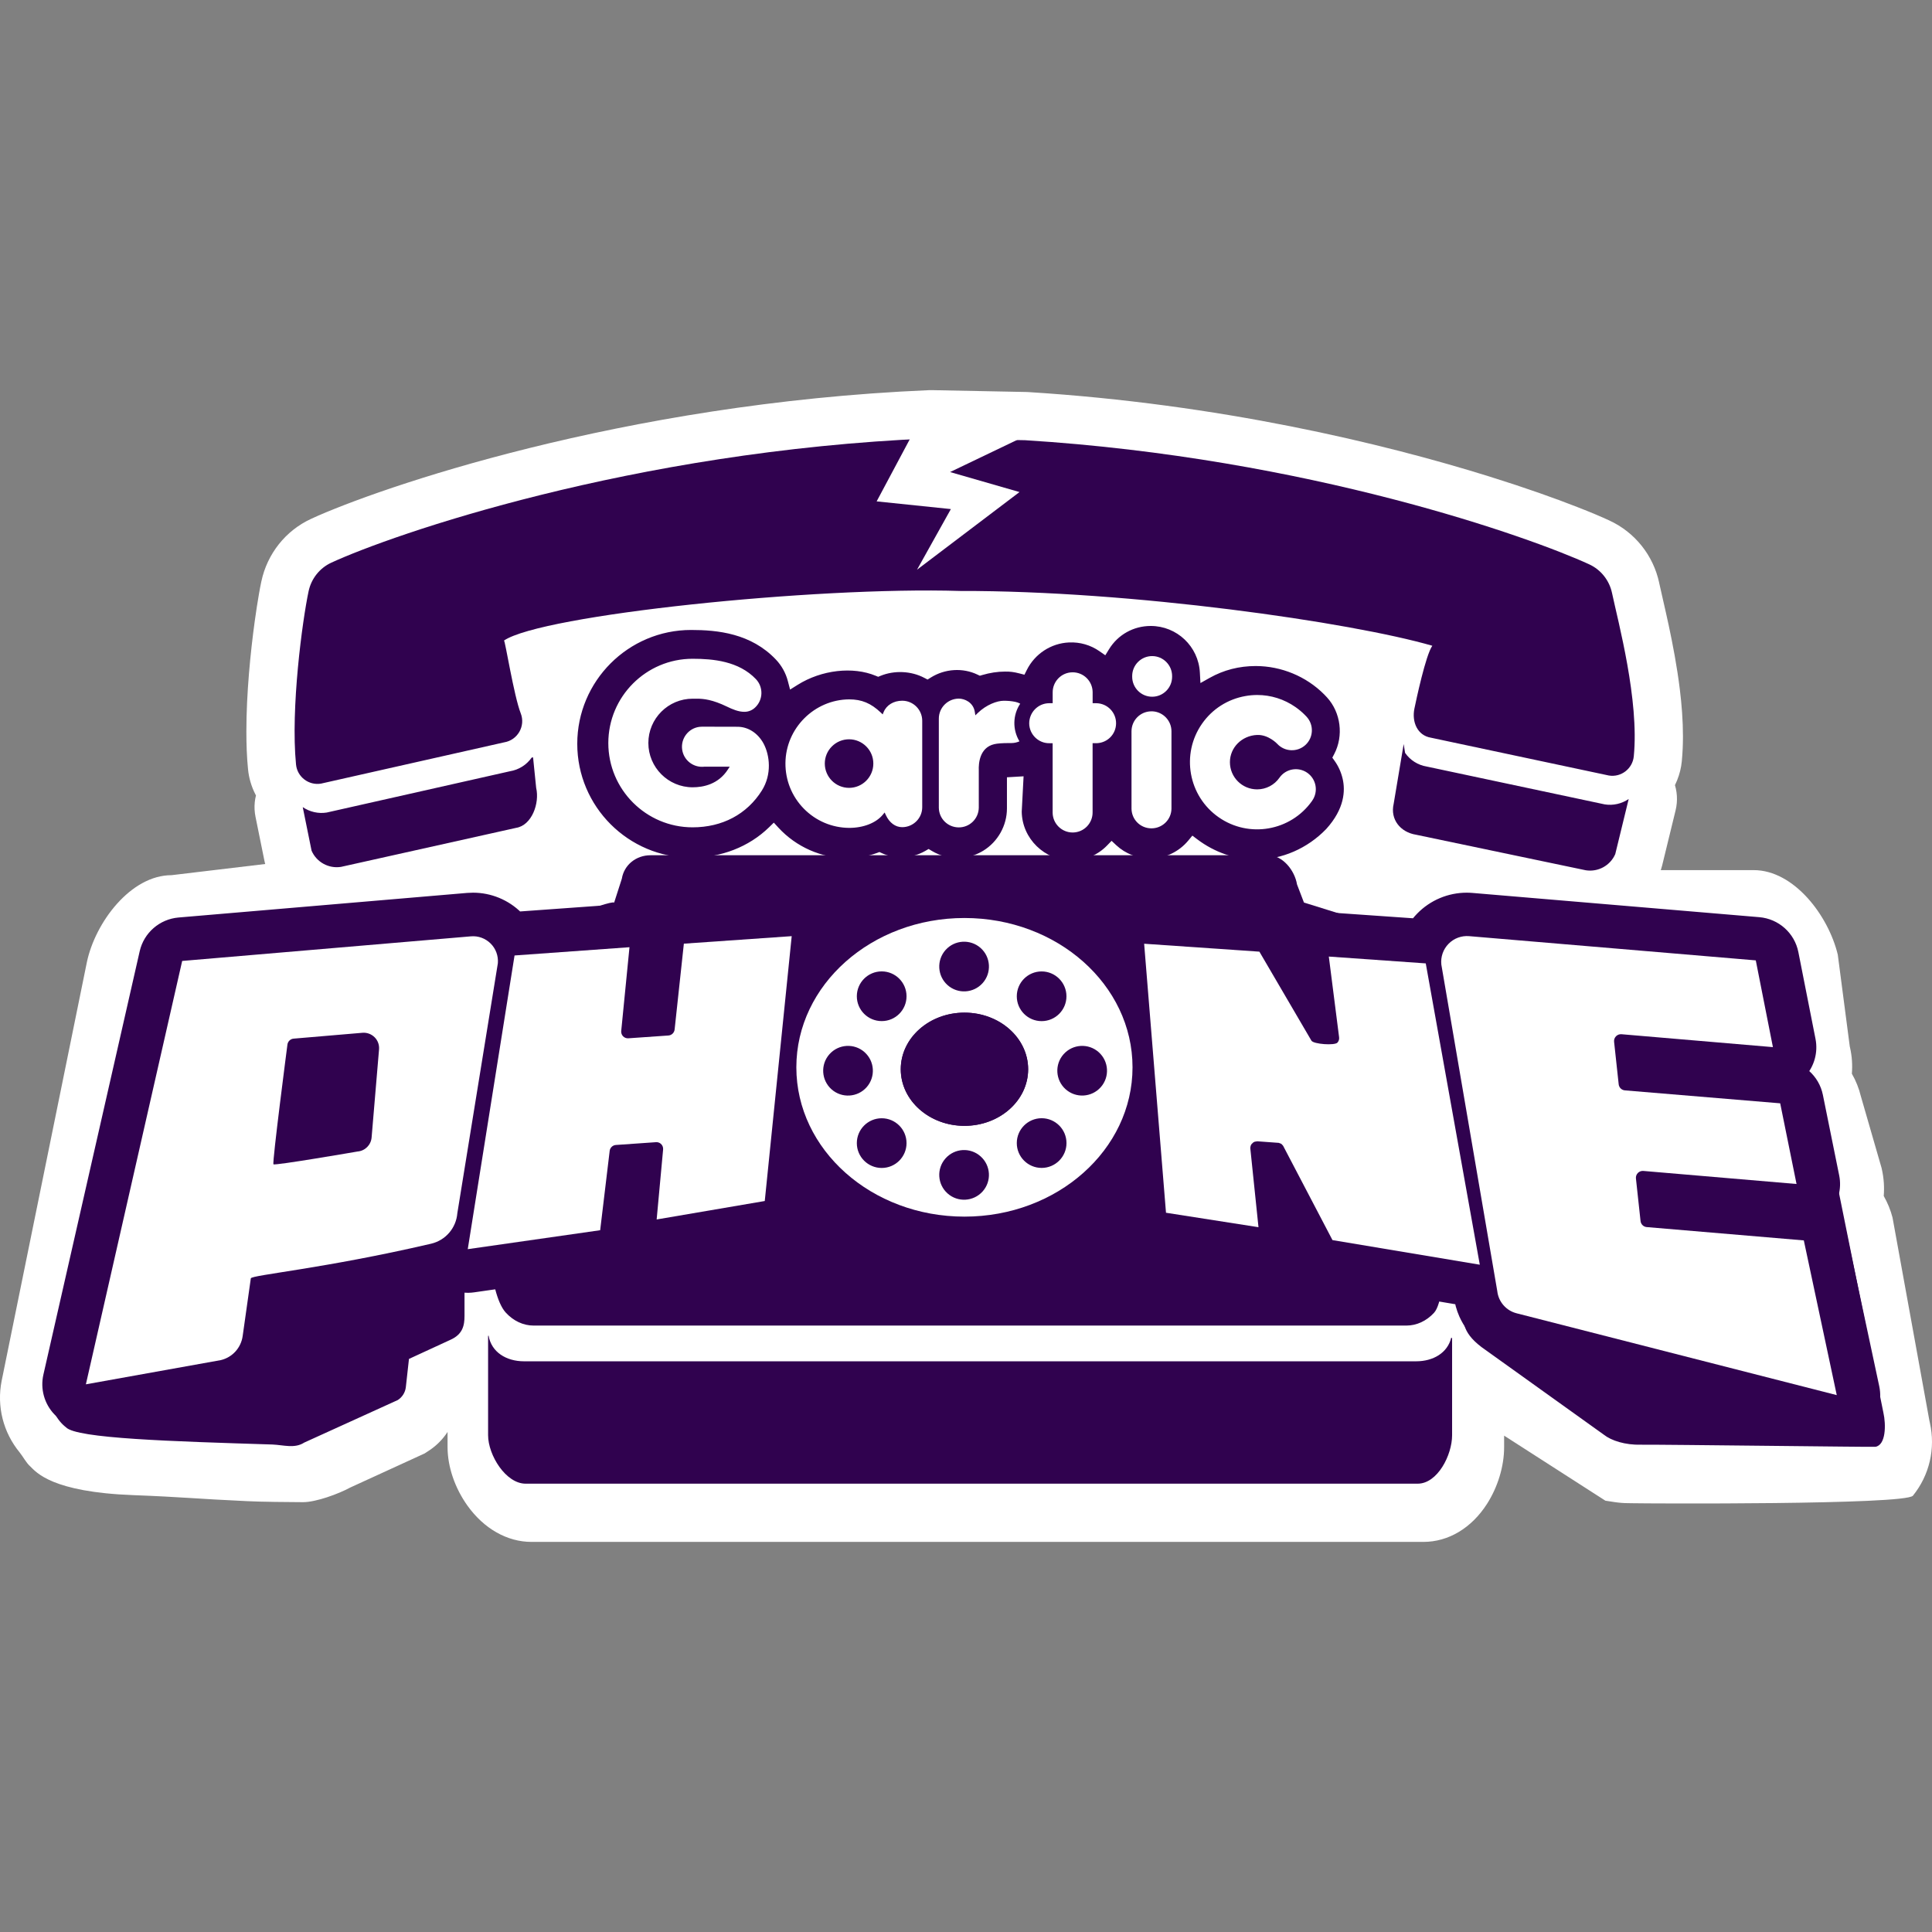 <?xml version="1.0" encoding="utf-8"?>
<!-- Generator: Adobe Illustrator 27.2.0, SVG Export Plug-In . SVG Version: 6.00 Build 0)  -->
<svg version="1.1" id="Layer_1" xmlns="http://www.w3.org/2000/svg" xmlns:xlink="http://www.w3.org/1999/xlink" x="0px" y="0px"
	 viewBox="0 0 512 512" style="enable-background:new 0 0 512 512;" xml:space="preserve">
<rect x="0" y="0" width="512" height="512" fill="#808080" stroke="none"/>
<style type="text/css">
	.st0{fill:#FFFFFF;}
	.st1{fill:#30024F;}
</style>
<g>
	<g>
		<path class="st0" d="M511.44,377.07l-0.14-0.64l-9.76-53.76c-0.52-2.01-1.31-3.93-2.33-5.72c0.19-2.34,0.03-4.71-0.49-7.04
			l-0.08-0.37l-5.49-19.01c-0.51-2.11-1.32-4.13-2.39-5.99c0.19-2.29,0.04-4.6-0.47-6.87l-0.08-0.34l-3.18-24.34
			c-2.49-10.35-11.6-22.4-22.29-22.4H430.2l0.11-25.34c-0.88-10.85-3.15-20.84-4.85-28.21c-0.36-1.58-0.68-2.95-0.9-3.98l0,0
			c-1.5-7.09-6.32-13.34-12.89-16.38c-17.02-7.85-148.83-69.4-323.15-0.25c-6.72,2.67-11.38,9.08-12.88,16.17
			c-1.14,5.36-3.32,19.63-3.76,34.13l4.44,21.52l-30.86,3.68c-10.82,0-20.22,12.5-22.44,23.07L0.53,365.48l-0.09,0.44
			c-1.34,6.76,0.4,13.68,4.77,18.99c0.84,1.03,1.78,2.82,2.8,3.69c1.59,1.55,5.69,6.83,27.38,7.63c13.11,0.5,16.68,0.98,30.08,1.59
			c3.19,0.18,11.71,0.27,14.84,0.27c3.45,0,9.41-2.19,12.49-3.87l19.73-9.04l1.1-0.72c2.01-1.31,3.7-3.01,4.98-4.98v4.03
			c0,5.18,1.93,10.84,5.3,15.54c4.36,6.08,10.52,9.57,16.92,9.57h236.39c6.64,0,12.79-3.69,16.89-10.13c2.86-4.5,4.5-9.96,4.5-14.98
			v-3.05l26.84,17.24l2.58,0.39c1.14,0.17,2.31,0.26,3.46,0.26c0.44,0,0.86,0.01,1.24,0.02c2.9,0.08,72.25,0.47,74.22-2
			C511.33,390.94,512.97,383.89,511.44,377.07"/>
		<path class="st0" d="M431.64,211.73c-0.43,0.29-0.89,0.55-1.36,0.76l-0.02,4.88L431.64,211.73 M246.69,116.17
			c-79.52,3.36-142.94,25.58-158.88,32.94c-3.09,1.43-5.32,4.24-6.03,7.58c-0.29,1.35-0.62,3.17-0.96,5.33
			c2.09-2.43,4.69-4.38,7.71-5.58c61.35-24.34,117.42-32.49,165.08-32.48c87.78,0,147.04,27.64,158.07,32.73
			c6.57,3.03,11.39,9.29,12.89,16.38l0,0c0.22,1.03,0.53,2.4,0.9,3.98c1.67,7.26,3.9,17.05,4.8,27.71c1.47-0.9,2.52-2.45,2.71-4.31
			c1.46-14.87-4.13-35.52-5.77-43.3c-0.71-3.34-2.93-6.15-6.03-7.58c-15.3-7.06-74.29-28.22-149.51-32.9L246.69,116.17"/>
		<path class="st0" d="M141.27,200.7l-0.37,0.06c-1.35,1.93-3.41,3.24-5.77,3.63l-48.55,10.94c-0.46,0.07-0.92,0.11-1.38,0.11
			c-1.77,0-3.51-0.54-4.98-1.55l2.34,11.54c1.15,2.69,3.8,4.38,6.66,4.38c0.38,0,0.76-0.03,1.15-0.09l46.4-10.33
			c4.16-0.66,6.27-6.52,5.31-10.6L141.27,200.7 M372,197.18l-2.66,15.87c-0.95,4.08,1.77,7.5,5.93,8.16l44.99,9.42
			c0.38,0.06,0.77,0.09,1.15,0.09c2.87,0,5.51-1.69,6.67-4.38l2.19-8.95l0.02-4.88c-1.14,0.51-2.38,0.78-3.62,0.78
			c-0.46,0-0.92-0.04-1.38-0.11l-47.14-10.02c-2.36-0.38-4.42-1.69-5.77-3.63L372,197.18 M253.61,123.94
			c-47.67,0-103.74,8.15-165.08,32.48c-3.02,1.2-5.62,3.15-7.71,5.58c-1.64,10.28-3.58,28.3-2.36,40.58
			c0.29,2.96,2.79,5.14,5.67,5.14c0.31,0,0.61-0.02,0.93-0.08l48.55-10.93c3.58-0.58,5.72-4.32,4.4-7.69
			c-1.8-4.62-4.13-19.29-4.44-19.29c0,0,0,0-0.01,0c9.26-6.31,72.23-13.27,112.18-13.27c3.05,0,5.96,0.04,8.71,0.12
			c0.3,0,0.61,0,0.91,0c45.16,0,102.88,8.33,124.22,14.52c-1.77,2.49-4.32,14.59-4.75,16.68c-0.72,3.56,0.82,7.11,4.4,7.69
			l47.14,10.02c0.31,0.05,0.62,0.08,0.93,0.08c1.07,0,2.09-0.3,2.97-0.84c-0.91-10.65-3.13-20.45-4.8-27.71
			c-0.36-1.58-0.68-2.95-0.9-3.98l0,0c-1.5-7.09-6.32-13.34-12.89-16.38C400.65,151.59,341.39,123.95,253.61,123.94"/>
		<path class="st0" d="M425.27,213.17l2.66-12.51l-47.14-10.02l-0.6-0.11l-0.65,4l2.16-3.43c-0.46-0.29-0.99-0.49-1.51-0.58l-0.65,4
			l2.16-3.43l-2.15,3.41l3.31-2.31c-0.3-0.43-0.69-0.81-1.16-1.1l-2.15,3.41l3.31-2.31l-10.49,7.31l12.64-1.98l-0.37-2.34
			c-0.97-6.22-6.28-10.78-12.57-10.81c-6.29-0.03-11.64,4.47-12.68,10.68l-2.66,15.87l12.61,2.11l-12.46-2.89
			c-0.34,1.46-0.52,2.98-0.52,4.5c0,2.44,0.47,4.9,1.38,7.13c0.68,1.68,1.59,3.24,2.67,4.62c1.62,2.08,3.63,3.75,5.82,4.99
			c2.19,1.24,4.58,2.05,7.03,2.44l2.01-12.63l-2.62,12.52l44.99,9.42l0.61,0.11c1.05,0.17,2.11,0.25,3.15,0.25
			c1.98,0,3.92-0.29,5.76-0.85c2.77-0.83,5.32-2.25,7.49-4.16c2.17-1.91,3.96-4.33,5.16-7.11c0.3-0.69,0.5-1.29,0.68-2.03l3.56-14.6
			c1.25-5.14-0.8-10.54-5.15-13.55s-10.13-3.02-14.5-0.04l2.24,3.27v-3.96c-0.85,0-1.58,0.24-2.24,0.69l2.24,3.27v-3.96v4.21
			l0.68-4.15c-0.23-0.04-0.46-0.06-0.68-0.06v4.21l0.68-4.15L425.27,213.17l2.66-12.51L425.27,213.17l-2.06,12.62
			c1.15,0.19,2.3,0.28,3.44,0.28c4.38,0,8.6-1.33,12.2-3.78l-7.22-10.56l-12.42-3.03l-3.56,14.6l12.42,3.03l-11.75-5.06l5.11,2.2
			l-4.24-3.6c-0.35,0.41-0.65,0.89-0.87,1.4l5.11,2.2l-4.24-3.6l4.22,3.58l-2.33-5.01c-0.71,0.33-1.36,0.81-1.88,1.44l4.22,3.58
			l-2.33-5.01l2.33,5.01v-5.52c-0.82,0-1.61,0.18-2.33,0.51l2.33,5.01v-5.52v5.48l0.86-5.41c-0.28-0.04-0.57-0.07-0.86-0.07v5.48
			l0.86-5.41l-2.01,12.63l2.62-12.52l-44.99-9.42l-0.61-0.11l-0.71,4.47l2.05-4.02c-0.5-0.26-0.97-0.39-1.34-0.45l-0.71,4.47
			l2.05-4.02l-2.55,4.99l3.72-4.18c-0.39-0.35-0.79-0.61-1.17-0.81l-2.55,4.99l3.72-4.18l-4.25,4.77l5.79-2.66
			c-0.4-0.86-0.96-1.59-1.55-2.11l-4.25,4.77l5.79-2.66l-5.91,2.72h6.52c0-0.87-0.2-1.86-0.6-2.72l-5.91,2.72h6.52h-5.68l5.53,1.29
			c0.08-0.36,0.14-0.8,0.14-1.29h-5.68l5.53,1.29l0.16-0.78l2.66-15.87L372,197.18l-12.64,1.98l0.37,2.34
			c0.3,1.92,1.03,3.74,2.14,5.34c1.65,2.36,3.75,4.37,6.17,5.9c2.42,1.53,5.16,2.57,8.03,3.04l2.06-12.62l-2.66,12.51l47.14,10.02
			l0.6,0.11L425.27,213.17z M140.91,200.76l-10.48-7.32l3.3,2.31l-2.15-3.4c-0.46,0.29-0.86,0.67-1.15,1.1l3.3,2.31l-2.15-3.4
			l2.16,3.42l-0.65-4c-0.52,0.08-1.05,0.28-1.51,0.57l2.16,3.42l-0.65-4l-0.75,0.15l-48.55,10.94l2.81,12.48l-2.04-12.63l0.66,4.1
			v-4.15c-0.22,0-0.44,0.02-0.66,0.05l0.66,4.1v-4.15v3.97l2.25-3.28c-0.67-0.46-1.42-0.69-2.25-0.69v3.97l2.25-3.28
			c-4.3-2.95-9.95-2.99-14.29-0.11c-4.34,2.88-6.51,8.09-5.47,13.2l2.34,11.54c0.18,0.91,0.42,1.66,0.78,2.51
			c0.8,1.85,1.86,3.56,3.12,5.05c1.9,2.24,4.24,4,6.84,5.21c2.6,1.21,5.48,1.87,8.45,1.87c1.05,0,2.11-0.08,3.16-0.25l0.77-0.15
			l46.4-10.33l-2.78-12.48l2.01,12.63c1.58-0.25,3.11-0.72,4.49-1.35c1.21-0.55,2.31-1.21,3.29-1.93c1.72-1.27,3.07-2.71,4.14-4.17
			c0.81-1.1,1.46-2.22,2.01-3.34c0.82-1.69,1.39-3.38,1.79-5.1c0.39-1.72,0.59-3.47,0.6-5.28c0-1.6-0.16-3.24-0.56-4.97l-12.45,2.91
			l12.72-1.29l-0.82-8.08c-0.35-3.5-2.16-6.73-4.95-8.87c-2.79-2.13-6.39-3.03-9.85-2.46l-0.37,0.06c-3.42,0.56-6.42,2.45-8.4,5.29
			L140.91,200.76l2.08,12.62l0.37-0.06l-2.08-12.62l-12.72,1.29l0.82,8.08c0.05,0.53,0.15,1.1,0.27,1.62l3.62-0.85h-3.73
			c0,0.17,0.01,0.42,0.11,0.85l3.62-0.85h-3.73h1.66l-1.61-0.43c-0.03,0.12-0.05,0.2-0.05,0.43h1.66l-1.61-0.43l2.1,0.55l-1.94-0.96
			c-0.1,0.2-0.13,0.32-0.16,0.41l2.1,0.55l-1.94-0.96l3.59,1.78l-3.21-2.39c-0.19,0.26-0.3,0.45-0.38,0.6l3.59,1.78l-3.21-2.39
			l4.49,3.34l-3.91-4c-0.25,0.25-0.44,0.47-0.58,0.66l4.49,3.34l-3.91-4l4.9,5.01l-3.3-6.17c-0.7,0.37-1.23,0.8-1.6,1.16l4.9,5.01
			l-3.3-6.17l3.71,6.94l-1.23-7.76c-0.9,0.14-1.78,0.45-2.47,0.83l3.71,6.94l-1.23-7.76L134,206.9l-46.4,10.33l2.78,12.48
			l-2.01-12.63l0.86,5.41v-5.48c-0.29,0-0.58,0.02-0.86,0.07l0.86,5.41v-5.48v5.52l1.59-5.29c-0.51-0.15-1.04-0.23-1.59-0.23v5.52
			l1.59-5.29l-1.58,5.28l3.64-4.14c-0.6-0.53-1.3-0.91-2.06-1.14l-1.58,5.28l3.64-4.14l-3.69,4.19l5.13-2.2
			c-0.33-0.77-0.84-1.46-1.44-1.99l-3.69,4.19l5.13-2.2l-11.75,5.05l12.53-2.54l-2.34-11.54l-12.53,2.54L73,224.44
			c3.61,2.47,7.84,3.78,12.21,3.78c1.13,0,2.28-0.09,3.42-0.27l0.77-0.15l48.55-10.94l-2.81-12.48l2.06,12.62
			c2.88-0.47,5.61-1.51,8.03-3.04c2.42-1.52,4.52-3.53,6.17-5.89L140.91,200.76l2.08,12.62L140.91,200.76z M427.2,157.14l12.51-2.65
			c-0.77-3.62-2.37-6.98-4.62-9.81c-2.25-2.83-5.17-5.16-8.55-6.72l-0.01-0.01c-2.22-1.03-5.01-2.21-8.43-3.54
			c-5.96-2.34-13.79-5.13-23.27-8.09c-14.22-4.44-32.15-9.25-52.85-13.35c-20.71-4.1-44.19-7.49-69.52-9.07l-0.54-0.02l-24.97-0.49
			l-0.79,0.01c-40.8,1.73-77.34,8.27-105.82,15.33c-14.24,3.53-26.47,7.2-36.23,10.48c-4.88,1.64-9.15,3.19-12.76,4.58
			c-1.81,0.7-3.45,1.36-4.93,1.97c-1.48,0.62-2.8,1.19-3.97,1.74l0,0c-3.39,1.56-6.31,3.89-8.56,6.73
			c-2.25,2.84-3.85,6.19-4.62,9.82l0-0.01c-0.21,0.98-0.42,2.07-0.63,3.28c-0.37,2.11-0.76,4.59-1.14,7.36
			c-0.57,4.14-1.12,8.91-1.53,13.91c-0.41,5-0.68,10.21-0.68,15.28c0,3.41,0.12,6.76,0.44,10l0-0.01c0.23,2.37,0.92,4.64,1.96,6.67
			c1.57,3.05,3.92,5.53,6.75,7.27c1.41,0.87,2.95,1.56,4.58,2.03c1.63,0.47,3.35,0.72,5.1,0.72c0.99,0,1.99-0.08,2.98-0.24
			l0.76-0.15l48.55-10.93l-2.81-12.48l2.05,12.62c2.26-0.37,4.42-1.15,6.32-2.26c1.43-0.83,2.72-1.84,3.85-2.98
			c1.69-1.71,3.02-3.71,3.94-5.92c0.92-2.2,1.42-4.61,1.42-7.1c0-2.25-0.42-4.55-1.27-6.73l0,0l-0.55,0.21l0.55-0.21l0-0.01
			l-0.55,0.21l0.55-0.21c0,0-0.04-0.12-0.1-0.31c-0.11-0.35-0.28-0.95-0.46-1.66c-0.32-1.25-0.68-2.86-1.03-4.52
			c-0.26-1.25-0.52-2.54-0.76-3.77c-0.18-0.92-0.35-1.81-0.51-2.64c-0.12-0.62-0.23-1.21-0.34-1.75c-0.08-0.41-0.16-0.79-0.23-1.15
			c-0.06-0.27-0.11-0.54-0.17-0.8c-0.05-0.2-0.09-0.4-0.15-0.63c-0.04-0.17-0.09-0.35-0.15-0.57c-0.05-0.17-0.1-0.35-0.18-0.6
			c-0.06-0.18-0.13-0.4-0.24-0.68c-0.08-0.21-0.18-0.47-0.34-0.81c-0.12-0.25-0.26-0.56-0.48-0.95c-0.17-0.3-0.37-0.64-0.67-1.08
			c-0.23-0.33-0.5-0.7-0.89-1.14c-0.29-0.33-0.64-0.7-1.1-1.11c-0.69-0.61-1.61-1.33-3.01-2.01c-0.7-0.33-1.51-0.65-2.45-0.88
			c-0.93-0.23-1.98-0.38-3.08-0.38c-1.18,0-2.42,0.17-3.57,0.51c-1.15,0.33-2.21,0.82-3.11,1.37l6.67,10.91l7.2,10.57l-2.89-4.24
			l2.57,4.44c0.07-0.04,0.17-0.1,0.32-0.2l-2.89-4.24l2.57,4.44l-1.36-2.35l1.29,2.39c0.01-0.01,0.04-0.02,0.07-0.04l-1.36-2.35
			l1.29,2.39l-0.41-0.77l0.39,0.78l0.02-0.01l-0.41-0.77l0.39,0.78c0,0,0.13-0.06,0.34-0.15c0.41-0.17,1.14-0.43,2.09-0.71
			c0.89-0.27,1.97-0.56,3.21-0.87c2.32-0.57,5.18-1.17,8.41-1.76c5.67-1.04,12.51-2.06,19.97-2.99c11.2-1.4,23.83-2.61,36.26-3.46
			c12.43-0.85,24.69-1.35,35.11-1.35c2.93,0,5.72,0.04,8.31,0.12l0.42,0.01c0.29,0,0.59,0,0.88,0c10.9,0,22.69,0.5,34.54,1.37
			c17.77,1.29,35.67,3.38,50.99,5.7c7.66,1.16,14.67,2.38,20.67,3.57c3,0.6,5.74,1.19,8.18,1.76c2.43,0.57,4.55,1.12,6.28,1.62
			l3.56-12.28l-10.44-7.39c-0.6,0.85-0.97,1.52-1.28,2.13c-0.29,0.57-0.52,1.08-0.73,1.57c-0.39,0.92-0.7,1.77-0.99,2.64
			c-0.5,1.5-0.94,3.03-1.36,4.57c-0.62,2.3-1.16,4.59-1.6,6.5c-0.22,0.95-0.4,1.81-0.55,2.51c-0.15,0.7-0.26,1.25-0.34,1.61l0-0.01
			c-0.28,1.4-0.43,2.82-0.43,4.26c0,1.88,0.25,3.79,0.81,5.71c0.42,1.44,1.03,2.88,1.85,4.27c0.62,1.05,1.36,2.06,2.22,3.02
			c1.3,1.43,2.89,2.7,4.69,3.67c1.79,0.97,3.76,1.63,5.74,1.95l2.06-12.62L376.58,208l47.14,10.02l0.6,0.11
			c0.99,0.16,1.99,0.24,2.98,0.24c2.34,0,4.62-0.45,6.71-1.26c3.13-1.22,5.85-3.26,7.91-5.91c1.03-1.32,1.89-2.81,2.53-4.41
			c0.65-1.6,1.08-3.32,1.25-5.09l0-0.02c0.21-2.18,0.3-4.36,0.3-6.53c0-4.22-0.33-8.41-0.83-12.48c-0.75-6.1-1.87-11.92-2.93-16.88
			c-0.53-2.48-1.05-4.73-1.49-6.67c-0.44-1.93-0.82-3.55-1.05-4.64l0,0L427.2,157.14l-12.51,2.65c0.21,1,0.45,2.07,0.72,3.24
			c0.47,2.05,1.02,4.41,1.58,7c0.85,3.87,1.72,8.25,2.37,12.63c0.32,2.19,0.59,4.38,0.78,6.49c0.19,2.11,0.29,4.15,0.29,6.01
			c0,1.46-0.06,2.82-0.18,4.02l0-0.02l7.04,0.7l-6.29-3.24c-0.4,0.78-0.67,1.67-0.76,2.54l7.04,0.7l-6.29-3.24l6.28,3.24l-3.71-6.02
			c-1.07,0.66-1.96,1.6-2.57,2.78l6.28,3.24l-3.71-6.02l3.71,6.03l-1.96-6.8c-0.63,0.18-1.22,0.44-1.75,0.78l3.71,6.03l-1.96-6.8
			l1.97,6.85v-7.12c-0.67,0-1.34,0.1-1.97,0.28l1.97,6.85v-7.12v7.03l1.13-6.94c-0.37-0.06-0.75-0.09-1.13-0.09v7.03l1.13-6.94
			l-2.06,12.62l2.66-12.51l-47.14-10.02l-0.6-0.11l-1.2,7.36l3.95-6.31c-0.9-0.57-1.91-0.92-2.75-1.05l-1.2,7.36l3.95-6.31
			l-4.12,6.59l5.87-5.1c-0.47-0.54-1.07-1.07-1.75-1.49l-4.12,6.59l5.87-5.1l-5.54,4.81l6.41-3.59c-0.22-0.4-0.51-0.82-0.86-1.22
			l-5.54,4.81l6.41-3.59l-5.64,3.16l6.29-1.53c-0.12-0.48-0.31-1.03-0.65-1.63l-5.64,3.16l6.29-1.53l-5.09,1.24h5.24
			c0-0.35-0.04-0.76-0.15-1.24l-5.09,1.24h5.24h-4.25l4.17,0.85c0.05-0.25,0.08-0.53,0.08-0.85h-4.25l4.17,0.85l0-0.01
			c0.04-0.21,0.12-0.6,0.23-1.09c0.19-0.87,0.45-2.1,0.77-3.46c0.24-1.02,0.5-2.11,0.77-3.18c0.2-0.8,0.41-1.59,0.62-2.31
			c0.15-0.54,0.3-1.04,0.44-1.48c0.1-0.33,0.2-0.62,0.28-0.86c0.06-0.18,0.12-0.32,0.16-0.43c0.03-0.08,0.05-0.13,0.06-0.15l0-0.01
			l0,0l-3.47-1.54l3.34,1.79c0.09-0.17,0.12-0.24,0.12-0.25l-3.47-1.54l3.34,1.79l-7.46-4l6.9,4.89c0.31-0.44,0.46-0.71,0.55-0.89
			l-7.46-4l6.9,4.89c2.4-3.39,3-7.69,1.63-11.61c-1.37-3.92-4.53-6.91-8.51-8.06c-3.04-0.88-6.51-1.74-10.41-2.6
			c-6.83-1.51-14.98-3.02-24.06-4.46c-13.61-2.16-29.28-4.14-45.37-5.59c-16.1-1.45-32.6-2.37-47.93-2.37c-0.32,0-0.63,0-0.94,0
			l0.03,12.79l0.39-12.78c-2.9-0.09-5.94-0.13-9.1-0.13c-10.36,0-22.02,0.45-33.9,1.21c-8.91,0.57-17.95,1.33-26.62,2.21
			c-6.51,0.66-12.81,1.4-18.72,2.2c-4.43,0.6-8.64,1.22-12.55,1.88c-2.94,0.49-5.7,1-8.29,1.52c-1.94,0.39-3.77,0.8-5.49,1.22
			c-2.59,0.63-4.93,1.28-7.12,2.05c-1.1,0.38-2.16,0.8-3.25,1.29c-1.09,0.5-2.19,1.07-3.43,1.91c-5.74,3.91-7.31,11.67-3.54,17.51
			c3.77,5.84,11.49,7.6,17.42,3.97l-6.67-10.9l3.56,12.27c1.15-0.33,2.21-0.82,3.1-1.37l-6.67-10.9l3.56,12.27l-3.56-12.27v12.78
			c1.18,0,2.41-0.17,3.56-0.51l-3.56-12.27v12.78v-12.78l-2.27,12.58c0.71,0.13,1.48,0.2,2.27,0.2v-12.78l-2.27,12.58l2.27-12.57
			l-5.83,11.37c0.94,0.48,2.14,0.95,3.56,1.21l2.27-12.57l-5.83,11.37l5.83-11.36l-8.05,9.91c0.57,0.46,1.28,0.97,2.23,1.45
			l5.83-11.36l-8.05,9.91l8.04-9.89l-9.37,8.64c0.34,0.37,0.77,0.79,1.33,1.25l8.04-9.89l-9.37,8.64l9.34-8.61l-10.69,6.86
			c0.29,0.45,0.67,1.01,1.35,1.75l9.34-8.61l-10.69,6.86l10.6-6.8l-11.21,5.74c0.15,0.28,0.33,0.62,0.61,1.07l10.6-6.8l-11.21,5.74
			l11.05-5.65l-11.37,4.96c0.08,0.19,0.18,0.41,0.33,0.69l11.05-5.65l-11.37,4.96l10.96-4.78l-11.28,3.97
			c0.07,0.19,0.16,0.43,0.32,0.81l10.96-4.78l-11.28,3.97l10.27-3.62l-10.41,3.2c0.03,0.1,0.07,0.23,0.14,0.42l10.27-3.62
			l-10.41,3.2l7.83-2.41l-7.93,2.06c0.01,0.05,0.04,0.14,0.1,0.34l7.83-2.41l-7.93,2.06l3.26-0.85l-3.27,0.81l0.01,0.04l3.26-0.85
			l-3.27,0.81l0.17-0.04l-0.17,0.04l0,0l0.17-0.04l-0.17,0.04c0,0.01,0.03,0.13,0.07,0.3c0.07,0.32,0.17,0.83,0.29,1.44
			c0.21,1.07,0.48,2.46,0.78,3.99c0.45,2.3,0.97,4.89,1.54,7.38c0.29,1.24,0.58,2.46,0.91,3.65c0.16,0.59,0.34,1.18,0.52,1.78
			c0.19,0.6,0.4,1.2,0.65,1.86l0,0l6.62-2.59h-7.1c0,0.88,0.17,1.78,0.49,2.59l6.62-2.59h-7.1h7.13l-6.69-2.46
			c-0.28,0.76-0.44,1.59-0.44,2.46h7.13l-6.69-2.46l6.62,2.43l-4.56-5.38c-0.95,0.81-1.64,1.81-2.06,2.95l6.62,2.43l-4.56-5.38
			l4.61,5.44l-3.01-6.47c-0.59,0.27-1.13,0.62-1.6,1.03l4.61,5.44l-3.01-6.47l2.97,6.39l-1.13-6.96c-0.62,0.1-1.26,0.3-1.84,0.57
			l2.97,6.39l-1.13-6.96l-0.76,0.15l-48.55,10.93l2.81,12.48L83,195.04l1.13,6.93v-7.02c-0.38,0-0.76,0.03-1.13,0.09l1.13,6.93
			v-7.02v7.11l2.58-6.63c-0.8-0.31-1.68-0.49-2.58-0.49v7.11l2.58-6.63l-2.56,6.58l5.58-4.32c-0.79-1.02-1.81-1.78-3.01-2.25
			l-2.56,6.58l5.58-4.32l-5.64,4.37l6.62-2.66c-0.25-0.62-0.59-1.2-0.98-1.71l-5.64,4.37l6.62-2.66l-6.58,2.65l7.06-0.69
			c-0.06-0.66-0.23-1.33-0.48-1.96l-6.58,2.65l7.06-0.69l0-0.01c-0.21-2.13-0.32-4.71-0.32-7.49c0-3.15,0.13-6.57,0.36-9.98
			c0.34-5.13,0.89-10.27,1.47-14.65c0.29-2.19,0.59-4.18,0.86-5.87c0.28-1.69,0.54-3.09,0.73-4.01l0-0.01l-1.91-0.4l1.53,1.21
			c0.19-0.24,0.32-0.52,0.38-0.81l-1.91-0.4l1.53,1.21l-1.6-1.27l0.86,1.86c0.3-0.14,0.56-0.35,0.75-0.58l-1.6-1.27l0.86,1.86l0,0
			c0.82-0.38,1.87-0.84,3.11-1.36c2.32-0.97,5.32-2.14,8.91-3.44c6.27-2.28,14.33-4.94,23.87-7.7c14.31-4.13,31.95-8.45,51.96-11.98
			c20.01-3.54,42.4-6.28,66.22-7.29l-0.54-12.78l-0.25,12.79l24.97,0.49l0.25-12.79l-0.79,12.76c36.63,2.28,69.41,8.59,94.81,15.17
			c12.7,3.29,23.55,6.65,32.09,9.59c4.27,1.47,7.96,2.84,11,4.03c3.04,1.19,5.44,2.21,7.04,2.95l-0.01-0.01l0.85-1.83l-1.58,1.25
			c0.19,0.24,0.44,0.44,0.73,0.57l0.85-1.83l-1.58,1.25l1.52-1.21l-1.9,0.4c0.06,0.29,0.19,0.57,0.38,0.8l1.52-1.21l-1.9,0.4l0,0
			L427.2,157.14z"/>
		<path class="st1" d="M425.27,213.17l-47.14-10.02c-2.36-0.38-4.42-1.69-5.77-3.63l-0.37-2.34l-2.66,15.87
			c-0.95,4.08,1.77,7.5,5.93,8.16l44.99,9.42c3.28,0.52,6.5-1.25,7.81-4.29l3.56-14.6C429.78,213,427.49,213.53,425.27,213.17z
			 M140.91,200.76c-1.35,1.93-3.41,3.24-5.77,3.63l-48.55,10.94c-2.22,0.36-4.51-0.17-6.36-1.43l2.34,11.54
			c1.31,3.04,4.53,4.81,7.81,4.29l46.4-10.34c4.15-0.66,6.27-6.52,5.31-10.6l-0.82-8.08L140.91,200.76z M427.2,157.14
			c-0.71-3.34-2.94-6.15-6.03-7.58c-15.3-7.06-74.29-28.22-149.51-32.9l-24.97-0.49c-79.51,3.36-142.94,25.58-158.88,32.94
			c-3.1,1.43-5.32,4.24-6.03,7.58c-1.65,7.77-4.79,31.04-3.33,45.91c0.32,3.28,3.35,5.6,6.6,5.07l48.55-10.94
			c3.58-0.58,5.72-4.32,4.4-7.69c-1.82-4.64-4.16-19.46-4.44-19.29c9.97-6.79,82.15-14.33,120.89-13.14
			c45.3-0.11,103.65,8.29,125.13,14.52c-1.77,2.49-4.32,14.59-4.75,16.68c-0.72,3.55,0.82,7.11,4.4,7.69l47.14,10.02
			c3.25,0.53,6.27-1.8,6.6-5.07C434.44,185.57,428.85,164.91,427.2,157.14z"/>
		<polygon class="st0" points="245.49,108.18 232.32,132.87 251.99,134.91 243.02,150.98 270.18,130.4 251.78,125.1 276.77,113.12 
					"/>
		<path class="st1" d="M225.02,195.92L225.02,195.92L225.02,195.92c-1.72,0-3.34,0.67-4.55,1.88c-1.22,1.21-1.89,2.83-1.89,4.55
			c0,3.55,2.89,6.44,6.43,6.44h0c3.55,0,6.43-2.89,6.43-6.44C231.45,198.81,228.56,195.93,225.02,195.92z M232.39,226.05l0.67-0.25
			l0.65,0.3c1.57,0.72,3.3,1.1,5.01,1.11c2.29,0,4.54-0.59,6.49-1.71l0.88-0.51l0.87,0.52c1.14,0.68,2.38,1.19,3.68,1.5
			c3.4,0.82,6.93,0.27,9.93-1.56c3.87-2.37,6.28-6.66,6.28-11.2v-8.26l4.41-0.26l-0.49,9.36c0.09,7.15,6.07,12.97,13.32,12.97
			c3.5-0.04,6.89-1.5,9.3-4l1.19-1.23l1.25,1.17c2.44,2.27,5.68,3.52,9.14,3.52c3.84-0.05,7.48-1.79,9.96-4.79l1.06-1.28l1.33,1
			c4.55,3.43,10.04,5.33,15.46,5.36c6.91,0,13.72-2.96,18.68-8.11c4.9-5.4,5.07-10.22,4.36-13.3l0,0c-0.4-1.73-1.11-3.32-2.12-4.74
			l-0.62-0.87l0.5-0.95c2.54-4.85,1.75-11.02-1.91-15.02c-0.26-0.28-0.5-0.54-0.75-0.79c-4.76-4.78-11.37-7.52-18.15-7.52
			c-4.38,0-8.48,1.05-12.2,3.14l-2.44,1.37l-0.15-2.79c-0.37-6.92-6.09-12.34-13.02-12.34c-4.56,0-8.7,2.31-11.07,6.19l-0.97,1.58
			l-1.52-1.06c-2.39-1.67-5.19-2.47-8.1-2.34c-4.76,0.21-9.04,3.01-11.18,7.29l-0.63,1.26l-1.36-0.35
			c-1.39-0.36-2.49-0.51-3.81-0.48c-1.94,0-4.01,0.32-6,0.91l-0.65,0.19l-0.61-0.29c-3.9-1.88-8.65-1.58-12.39,0.77l-0.85,0.53
			l-0.89-0.46c-3.46-1.82-7.89-2.02-11.54-0.54l-0.66,0.27l-0.66-0.27c-6.06-2.52-14.37-1.56-20.68,2.4l-2.01,1.26l-0.6-2.29
			c-0.55-2.11-1.64-4.06-3.14-5.65c-6.6-6.97-15.49-7.86-22.49-7.86c-16.64,0-30.17,13.54-30.17,30.17s13.53,30.17,30.17,30.17
			c7.98,0,15.31-2.85,20.64-8.03l1.28-1.25l1.21,1.32c4.72,5.13,11.41,8.08,18.35,8.09C227.36,227.38,230.03,226.92,232.39,226.05z
			 M318.55,191.79c2.72-3.9,6.81-6.5,11.49-7.33c1.05-0.19,2.1-0.28,3.14-0.28c3.62,0,7.14,1.1,10.17,3.22
			c0.85,0.6,1.66,1.27,2.39,2c0.18,0.18,0.36,0.36,0.53,0.55c1.97,2.15,1.83,5.51-0.32,7.48c-2.15,1.97-5.51,1.83-7.49-0.33
			c-0.02-0.02-2.32-2.46-5.33-2.33c-4.03,0.17-7.19,3.33-7.19,7.21c0,3.98,3.23,7.21,7.21,7.21h0c2.36,0,4.57-1.15,5.92-3.09
			c1.67-2.39,4.98-2.98,7.38-1.3c2.39,1.68,2.98,4.98,1.3,7.38l-0.07,0.11c-5.65,7.96-16.71,9.89-24.72,4.29
			C314.9,210.96,312.93,199.84,318.55,191.79z M300.04,179.16c0-1.41,0.55-2.74,1.55-3.74c1-1,2.33-1.55,3.74-1.55h0
			c2.92,0,5.29,2.38,5.29,5.29v0.18c0,1.42-0.55,2.75-1.55,3.75c-1,1-2.33,1.55-3.74,1.55h0c-2.92,0-5.29-2.38-5.29-5.3V179.16z
			 M299.86,193.8c0.01-2.88,2.27-5.21,5.14-5.29c0.05,0,0.1,0,0.15,0c0.06,0,0.12,0,0.19,0l0.11,0c2.8,0.16,5,2.48,5,5.29l0,20.51
			c-0.02,1.41-0.59,2.73-1.61,3.72c-1.02,0.98-2.36,1.51-3.77,1.49c-2.88-0.04-5.17-2.33-5.21-5.21V193.8z M277.98,186.36
			c0.06,0,0.11,0,0.17,0h0.82v-2.81c-0.02-1.41,0.51-2.75,1.49-3.77c0.99-1.02,2.31-1.59,3.72-1.61c2.93-0.05,5.33,2.29,5.38,5.21
			c0,0.06,0,0.11,0,0.17v2.81h1c2.92,0.05,5.26,2.46,5.21,5.38c-0.04,2.82-2.24,5.07-5.04,5.21h-1.18v18.29
			c0.02,1.41-0.51,2.75-1.49,3.77c-0.99,1.02-2.31,1.59-3.72,1.61l-0.08,0c-2.88,0-5.25-2.32-5.3-5.21c0-0.06,0-0.11,0-0.17v-18.28
			h-0.46h-0.37c-2.9,0.06-5.33-2.29-5.38-5.21C272.73,188.82,275.06,186.4,277.98,186.36z M248.8,190.44c0-2.92,2.38-5.29,5.3-5.3
			c1.48,0,3.84,0.95,4.24,3.55l0.14,0.88l0.64-0.62c2.29-2.22,5.15-3.24,6.85-3.24c1.05-0.01,2.09,0.08,3.11,0.29
			c0.46,0.1,0.89,0.26,1.29,0.48c-2,3.01-2.07,6.9-0.2,9.98c-0.68,0.3-1.41,0.46-2.16,0.46h0h-0.6c-1.72,0-3.11,0.1-3.91,0.29
			c-3.93,0.91-4.18,5.15-4.11,6.93c0,0.04,0,0.07,0,0.13v9.79c-0.05,2.92-2.44,5.26-5.38,5.21c-2.88-0.05-5.17-2.34-5.21-5.21
			V190.44z M201.9,209.5L201.9,209.5c-3.96,6.29-10.48,9.75-18.36,9.75c-12.32,0-22.33-10.02-22.33-22.33
			c0-12.32,10.02-22.34,22.33-22.34c5.43,0,12.25,0.62,16.8,5.41c2,2.12,1.91,5.48-0.21,7.49c-0.77,0.75-1.78,1.16-2.86,1.16
			c-1.56,0.01-3.21-0.69-4.64-1.39c-3.81-1.84-6.15-2.09-7.93-2.09h-1.14c-6.48,0-11.74,5.27-11.74,11.74s5.27,11.74,11.74,11.74
			c2.88,0,6.85-0.82,9.36-4.75l0.46-0.71h-0.85c-1.61,0-3.31-0.01-4.58-0.01l-1.16,0l-0.06,0c-1.41,0.18-2.81-0.2-3.93-1.06
			c-1.13-0.87-1.85-2.12-2.03-3.53c-0.18-1.41,0.2-2.81,1.06-3.93c0.87-1.13,2.12-1.85,3.53-2.03c0.23-0.03,0.46-0.04,0.68-0.04
			l0.99,0c1.82,0.01,5.96,0.02,8.41,0.02c2.79,0,5.36,1.64,6.88,4.39C204.03,200.15,204.58,205.24,201.9,209.5z M208.15,202.21
			c0.08-9.22,7.65-16.79,16.87-16.87c3.35,0,5.79,1.02,8.41,3.51l0.49,0.47l0.26-0.63c0.76-1.84,2.64-2.99,4.92-2.99
			c2.92,0,5.29,2.38,5.3,5.3v22.91c0,2.92-2.38,5.29-5.3,5.3c-1.82,0-3.4-1.17-4.35-3.22l-0.31-0.67l-0.47,0.57
			c-1.8,2.2-5.15,3.51-8.94,3.51c-4.55-0.04-8.81-1.85-12-5.09C209.84,211.05,208.11,206.76,208.15,202.21z"/>
		<path class="st0" d="M303.2,250.09l5.79,71.28l24.51,3.83l-2.15-20.74c-0.03-0.16-0.02-0.3-0.01-0.39
			c0.03-0.22,0.05-0.32,0.07-0.41c0.07-0.19,0.12-0.31,0.21-0.43l0.48-0.48c0.18-0.12,0.28-0.16,0.38-0.21l0.69-0.11l0.07,0
			c0.09,0,5.58,0.39,5.62,0.41l0.6,0.22l0.23,0.17c0.18,0.17,0.27,0.27,0.33,0.38l13.08,24.99l39.04,6.52l-14.32-79.85l-25.69-1.79
			l2.72,21.34c0.08,0.54-0.09,1.07-0.44,1.46c-0.28,0.3-1.24,0.43-2.36,0.43c-1.85,0-4.14-0.37-4.52-0.95l-13.8-23.6L303.2,250.09
			 M72.68,308.58c-0.12,0-0.19-0.01-0.21-0.03c-0.38-0.39,3.69-31.71,3.69-31.71c0.11-0.85,0.8-1.52,1.64-1.59l18.23-1.55
			c0.12-0.01,0.23-0.02,0.35-0.02c1.08,0,2.11,0.43,2.88,1.19c0.85,0.85,1.28,2.02,1.18,3.22v0l-1.98,23.34
			c-0.17,1.99-1.73,3.55-3.72,3.72C94.76,305.16,74.95,308.58,72.68,308.58 M125.36,248.12c-0.19,0-0.37,0.01-0.56,0.02l-76.52,6.52
			l-25.52,112.2l35.77-6.42c3.07-0.75,5.34-3.25,5.78-6.38l2.16-15.28c0.12-0.89,19.31-2.56,47.75-9.19
			c3.85-0.9,6.65-4.15,6.97-8.09l10.74-66.26c0.16-1.94-0.54-3.84-1.91-5.21C128.78,248.8,127.1,248.12,125.36,248.12
			 M209.81,248.09l-28.58,1.99l-2.45,22.76c-0.05,0.41-0.24,0.8-0.53,1.08c-0.3,0.29-0.69,0.47-1.11,0.49l-10.61,0.74
			c-0.04,0-0.09,0-0.13,0c-0.48,0-0.93-0.19-1.26-0.54c-0.37-0.38-0.55-0.89-0.5-1.41l2.19-22.2l-30.46,2.19l-12.4,77.83l35.09-5.02
			l2.52-21.03c0.1-0.84,0.79-1.5,1.64-1.56l10.63-0.74c0.04,0,0.08,0,0.12,0c0.89,0,1.65,0.66,1.76,1.54
			c0.02,0.14,0.02,0.27,0.01,0.4l-1.71,18.54l28.65-4.89L209.81,248.09 M388.76,248.06c-1.83,0-3.58,0.73-4.87,2.05
			c-1.44,1.46-2.13,3.47-1.91,5.51l14.83,86.51c0.31,2.86,2.39,5.23,5.18,5.91l84.79,21.67l-8.75-41l-41.63-3.52
			c-0.86-0.07-1.55-0.75-1.64-1.61l-1.22-11.28c-0.06-0.54,0.13-1.07,0.5-1.46c0.34-0.35,0.81-0.54,1.29-0.54
			c0.05,0,0.1,0,0.16,0.01l40.61,3.46l-4.33-21.38l-41.16-3.44c-0.86-0.07-1.55-0.75-1.64-1.6l-1.22-11.28
			c-0.06-0.54,0.13-1.07,0.5-1.46c0.34-0.35,0.81-0.54,1.29-0.54c0.05,0,0.1,0,0.16,0.01l40.14,3.42l-4.54-22.99l-75.96-6.42
			C389.15,248.07,388.96,248.06,388.76,248.06 M255.59,243.28c-24.6,0-44.55,17.72-44.55,39.57c0,21.85,19.94,39.57,44.55,39.57
			c24.6,0,44.55-17.71,44.55-39.57C300.14,260.99,280.19,243.28,255.59,243.28"/>
		<path class="st1" d="M130.02,250.04l8.15-8.17c-1.7-1.7-3.72-3.03-5.9-3.93c-2.18-0.9-4.53-1.37-6.91-1.37
			c-0.51,0-1.02,0.02-1.53,0.06l-0.01,0l-76.52,6.52c-5,0.43-9.17,4.05-10.28,8.94l-25.52,112.2c-0.86,3.76,0.24,7.74,2.91,10.53
			c2.67,2.79,6.59,4.07,10.39,3.39l35.77-6.42l0.69-0.15c1.89-0.46,3.69-1.2,5.32-2.18c2.46-1.46,4.55-3.46,6.12-5.82
			c1.58-2.36,2.63-5.09,3.04-7.98l0-0.01l2.16-15.28l0-0.02l-11.36-1.58l10.4,4.85c0.43-0.91,0.79-2.03,0.96-3.26l-11.36-1.58
			l10.4,4.85l-10.36-4.83l9.02,7.03c0.45-0.57,0.92-1.29,1.35-2.2l-10.36-4.83l9.02,7.03l-8.96-6.99l7.72,8.34
			c0.38-0.35,0.8-0.78,1.24-1.35l-8.96-6.99l7.72,8.34l-7.59-8.21l5.8,9.56c0.46-0.28,1.04-0.66,1.79-1.35l-7.59-8.21l5.8,9.56
			L67,339.39l4.49,9.72c0.27-0.13,0.61-0.3,1.07-0.57L67,339.39l4.49,9.72l-4.15-8.98l3.51,9.25c0.17-0.06,0.37-0.15,0.64-0.27
			l-4.15-8.98l3.51,9.25l-2.8-7.38l2.19,7.59c0.11-0.03,0.28-0.08,0.61-0.2l-2.8-7.38l2.19,7.59l-1.23-4.25l1.12,4.28
			c0.02-0.01,0.05-0.01,0.11-0.03l-1.23-4.25l1.12,4.28l-0.54-2.04l0.51,2.04l0.02-0.01l-0.54-2.04l0.51,2.04l-0.19-0.77l0.19,0.77
			l0,0l-0.19-0.77l0.19,0.77l0.02-0.01c0.07-0.02,0.27-0.06,0.55-0.11c0.53-0.1,1.34-0.24,2.34-0.41c1.76-0.29,4.12-0.65,6.96-1.11
			c4.26-0.68,9.61-1.57,15.81-2.73c6.21-1.17,13.28-2.61,21.03-4.42l0,0c2.16-0.5,4.21-1.35,6.05-2.47
			c2.77-1.68,5.08-3.99,6.78-6.72c1.7-2.72,2.77-5.89,3.03-9.21l-11.51-0.93l11.4,1.85l10.74-66.26l0.11-0.9
			c0.04-0.5,0.06-1,0.06-1.5c0-2.39-0.47-4.75-1.38-6.94c-0.91-2.19-2.25-4.2-3.96-5.91l0.01,0.01L130.02,250.04l-8.14,8.19
			l3.51-3.53l-4.6,1.9c0.25,0.6,0.62,1.16,1.09,1.62l3.51-3.53l-4.6,1.9l4.59-1.9l-4.97,0c0,0.65,0.13,1.3,0.38,1.9l4.59-1.9
			l-4.97,0h4.91l-4.89-0.4c-0.01,0.13-0.02,0.27-0.02,0.4h4.91l-4.89-0.4l11.51,0.95l-11.4-1.85l-10.74,66.26l-0.11,0.91l2.44,0.2
			l-2.26-0.95c-0.1,0.24-0.17,0.51-0.19,0.75l2.44,0.2l-2.26-0.95l2.33,0.98l-1.64-1.93c-0.3,0.25-0.54,0.58-0.69,0.95l2.33,0.98
			l-1.64-1.93l1.6,1.88l-0.56-2.41c-0.36,0.08-0.74,0.27-1.04,0.53l1.6,1.88l-0.56-2.41l0,0c-6.94,1.62-13.31,2.93-18.98,4.01
			c-4.25,0.81-8.1,1.48-11.5,2.05c-2.55,0.43-4.84,0.79-6.86,1.11c-1.52,0.24-2.88,0.45-4.09,0.65c-0.91,0.15-1.74,0.28-2.5,0.41
			c-0.57,0.1-1.1,0.19-1.61,0.3c-0.39,0.08-0.76,0.16-1.16,0.25c-0.3,0.07-0.61,0.15-0.97,0.25c-0.27,0.08-0.57,0.17-0.94,0.3
			c-0.28,0.1-0.59,0.22-0.99,0.39c-0.3,0.13-0.64,0.3-1.06,0.53c-0.32,0.18-0.68,0.4-1.11,0.7c-0.32,0.23-0.68,0.51-1.08,0.87
			c-0.6,0.55-1.3,1.28-2.02,2.41c-0.36,0.56-0.71,1.23-1.01,2c-0.3,0.77-0.55,1.66-0.68,2.61l0-0.02l-2.16,15.28l0-0.01l3.76,0.53
			l-3.43-1.62c-0.16,0.35-0.28,0.72-0.33,1.08l3.76,0.53l-3.43-1.62l3.56,1.67l-2.49-3.04c-0.45,0.37-0.82,0.84-1.07,1.37l3.56,1.67
			l-2.49-3.04l2.44,2.98l-0.91-3.74c-0.54,0.13-1.08,0.4-1.53,0.77l2.44,2.98l-0.91-3.74l2.73,11.22l-2.04-11.36l-18.6,3.34
			l19.78-86.97l68.11-5.8l-0.01,0l-0.41-4.9v4.92c0.14,0,0.28-0.01,0.41-0.02l-0.41-4.9v4.92v-4.95l-1.88,4.57
			c0.6,0.25,1.24,0.37,1.88,0.37v-4.95l-1.88,4.57l1.89-4.58l-3.5,3.51c0.46,0.46,1.02,0.83,1.61,1.07l1.89-4.58l-3.5,3.51
			l0.01,0.01L130.02,250.04z M100.45,278.09H88.91v0L100.45,278.09l-11.5-0.97l-1.98,23.34l0,0.01l7.43,0.62l-6.75-3.17
			c-0.37,0.79-0.61,1.66-0.68,2.54l7.43,0.62l-6.75-3.17l6.77,3.18l-4.31-6.12c-1.06,0.74-1.91,1.75-2.47,2.94l6.77,3.18l-4.31-6.12
			l4.31,6.12l-2.58-7.02c-0.62,0.23-1.2,0.53-1.73,0.91l4.31,6.12l-2.58-7.02l2.56,6.98l-0.64-7.41c-0.66,0.06-1.31,0.2-1.93,0.43
			l2.56,6.98l-0.64-7.41l-0.98,0.13c0,0-0.02,0-0.05,0.01c-0.56,0.1-5.5,0.94-10.52,1.76c-2.51,0.41-5.04,0.81-7.01,1.1
			c-0.98,0.14-1.83,0.26-2.4,0.33c-0.28,0.03-0.5,0.06-0.59,0.07l-0.03,0l0.26,3.3l-0.16-3.3c-0.07,0-0.09,0.01-0.09,0.01l0.26,3.3
			l-0.16-3.3l0.39,7.88v-7.89c-0.21,0-0.32,0.01-0.39,0.01l0.39,7.88v-7.89v9.94l0.49-9.93c-0.22-0.01-0.37-0.01-0.49-0.01v9.94
			l0.49-9.93l-0.53,10.72l1.15-10.67c-0.26-0.03-0.46-0.04-0.62-0.05l-0.53,10.72l1.15-10.67l-1.19,11.04l1.93-10.94
			c-0.3-0.05-0.54-0.08-0.73-0.1l-1.19,11.04l1.93-10.94l-1.96,11.12l2.77-10.95c-0.32-0.08-0.58-0.13-0.81-0.17l-1.96,11.12
			l2.77-10.95l-2.8,11.08l4.76-10.39c-0.86-0.39-1.47-0.56-1.95-0.69l-2.8,11.08l4.76-10.39l-4.78,10.45l6.29-9.61
			c-0.58-0.38-1.08-0.64-1.51-0.83l-4.78,10.45l6.29-9.61l-6.31,9.63l8.25-8.03c-0.7-0.72-1.36-1.22-1.94-1.6l-6.31,9.63l8.25-8.03
			l0.04,0.05l-8.3,7.99l9.76-6.12c-0.34-0.54-0.79-1.18-1.46-1.87l-8.3,7.99l9.76-6.12l-9.74,6.11l10.46-4.78
			c-0.17-0.38-0.4-0.82-0.72-1.33l-9.74,6.11l10.46-4.78l-10.42,4.76l11.03-3.11c-0.12-0.42-0.28-0.94-0.61-1.65l-10.42,4.76
			l11.03-3.11l-10.93,3.09l11.15-2.19c-0.05-0.24-0.11-0.53-0.21-0.9l-10.93,3.09l11.15-2.19l-10.94,2.15l11.09-1.2
			c-0.03-0.23-0.06-0.52-0.14-0.95l-10.94,2.15l11.09-1.2l-10.49,1.14l10.55-0.41c-0.01-0.17-0.02-0.38-0.05-0.73l-10.49,1.14
			l10.55-0.41l-9.22,0.36h9.23c0-0.08,0-0.19-0.01-0.36l-9.22,0.36h9.23h-6.64l6.64,0.21c0-0.04,0-0.1,0-0.21h-6.64l6.64,0.21
			l-3.2-0.1l3.19,0.13l0-0.03l-3.2-0.1l3.19,0.13l-1.07-0.04l1.07,0.05l0,0l-1.07-0.04l1.07,0.05c0,0,0.01-0.25,0.04-0.58
			c0.05-0.64,0.16-1.65,0.29-2.86c0.23-2.12,0.55-4.88,0.91-7.81c0.53-4.38,1.13-9.14,1.59-12.8c0.23-1.83,0.43-3.38,0.57-4.47
			c0.07-0.55,0.13-0.98,0.16-1.28c0.02-0.15,0.03-0.26,0.04-0.34c0.01-0.08,0.01-0.11,0.01-0.11l0.01-0.05l-9.65-1.21l8.67,4.4
			c0.49-0.97,0.83-2.06,0.97-3.19l-9.65-1.21l8.67,4.4l-8.66-4.39l5.51,8c1.34-0.92,2.41-2.15,3.15-3.61l-8.66-4.39l5.51,8
			l-5.53-8.03l3.33,9.16c0.79-0.29,1.53-0.67,2.2-1.13l-5.53-8.03l3.33,9.16l-3.34-9.19l0.82,9.74c0.87-0.07,1.72-0.26,2.52-0.55
			l-3.34-9.19l0.82,9.74l0.01,0l18.23-1.55l0.01,0l-0.64-7.42v7.44c0.21,0,0.43-0.01,0.64-0.03l-0.64-7.42v7.44v-7.48l-2.86,6.91
			c0.9,0.37,1.88,0.57,2.86,0.57v-7.48l-2.86,6.91l2.86-6.9l-5.28,5.28c0.69,0.69,1.52,1.24,2.42,1.62l2.86-6.9l-5.28,5.28l0,0
			l5.28-5.28l-6.9,2.85c0.37,0.9,0.92,1.73,1.62,2.43l5.28-5.28l-6.9,2.85l6.88-2.84l-7.45,0c0,0.97,0.19,1.94,0.56,2.84l6.88-2.84
			l-7.45,0h7.41l-7.39-0.59c-0.02,0.2-0.02,0.39-0.02,0.59h7.41l-7.39-0.59l-0.04,0.92H100.45l11.51,0.92
			c0.03-0.42,0.05-0.83,0.05-1.25c0-2.06-0.4-4.08-1.18-5.96c-0.78-1.88-1.93-3.62-3.4-5.09l0,0c-1.46-1.46-3.19-2.61-5.07-3.39
			c-1.88-0.78-3.91-1.19-5.97-1.19c-0.45,0-0.89,0.02-1.34,0.06l0.01,0l-18.23,1.55l0.01,0c-1.59,0.13-3.11,0.55-4.49,1.19
			c-2.07,0.96-3.81,2.4-5.13,4.19c-1.32,1.78-2.22,3.94-2.51,6.28l0.01-0.05c0,0.01-0.93,7.18-1.87,14.74
			c-0.47,3.78-0.94,7.65-1.29,10.81c-0.18,1.58-0.33,2.98-0.44,4.14c-0.06,0.58-0.1,1.11-0.14,1.6c-0.02,0.25-0.03,0.49-0.05,0.75
			c-0.01,0.26-0.02,0.53-0.03,0.93c0,0.15,0,0.32,0.01,0.53c0.01,0.16,0.02,0.35,0.04,0.59c0.02,0.18,0.04,0.39,0.07,0.66
			c0.03,0.2,0.07,0.43,0.12,0.72c0.04,0.22,0.1,0.47,0.18,0.77c0.13,0.45,0.3,1.01,0.66,1.8c0.18,0.39,0.42,0.85,0.75,1.38
			c0.34,0.53,0.78,1.13,1.42,1.8l0.04,0.05c0.56,0.57,1.09,1.01,1.58,1.35c0.91,0.64,1.65,1,2.25,1.25
			c0.52,0.22,0.95,0.36,1.31,0.46c0.63,0.18,1.08,0.26,1.44,0.31c0.54,0.08,0.9,0.11,1.2,0.12c0.29,0.02,0.52,0.02,0.71,0.02
			c0.43,0,0.71-0.02,0.98-0.03c0.5-0.03,0.9-0.07,1.32-0.12c0.79-0.09,1.64-0.2,2.61-0.34c1.68-0.24,3.69-0.55,5.78-0.88
			c3.14-0.5,6.47-1.05,9.02-1.48c2.55-0.43,4.32-0.74,4.33-0.74l-1.96-11.38l0.99,11.5c1.87-0.16,3.68-0.66,5.32-1.43
			c2.47-1.16,4.57-2.94,6.13-5.15c0.78-1.1,1.41-2.32,1.89-3.61c0.47-1.29,0.78-2.66,0.9-4.07l0,0.01l1.98-23.34l0.04-0.97v0H100.45
			l11.51,0.92L100.45,278.09z M178.78,272.84l-11.47-1.29l9.7,1.09l-8.76-4.31c-0.49,0.99-0.81,2.07-0.94,3.23l9.7,1.09l-8.76-4.31
			l8.77,4.32l-6.78-7.03c-0.84,0.81-1.49,1.72-1.98,2.72l8.77,4.32l-6.78-7.03l0,0l6.78,7.03l-3.98-8.91
			c-1.03,0.46-1.97,1.09-2.79,1.89l6.78,7.03l-3.98-8.91l3.99,8.93l-0.67-9.76c-1.18,0.08-2.3,0.37-3.32,0.83l3.99,8.93l-0.67-9.76
			l-0.01,0l-10.61,0.74l-0.06,0l0.72,9.73v-9.76c-0.24,0-0.48,0.01-0.72,0.03l0.72,9.73v-9.76v9.79l3.83-9.01
			c-1.21-0.51-2.52-0.78-3.83-0.78v9.79l3.83-9.01l-3.83,9.01l7.06-6.79c-0.91-0.95-2.02-1.71-3.22-2.22l-3.83,9.01l7.06-6.79
			l-0.04-0.04l-7,6.8l9.04-3.68c-0.47-1.16-1.17-2.23-2.04-3.12l-7,6.8l9.04-3.68l-9.05,3.68h9.77c0-1.26-0.25-2.52-0.72-3.68
			l-9.05,3.68h9.77h-9.76l9.71,0.93c0.03-0.31,0.04-0.62,0.04-0.93h-9.76l9.71,0.93l0,0.03l2.19-22.2c0.34-3.41-0.83-6.74-3.22-9.19
			c-2.39-2.45-5.68-3.71-9.1-3.46l-30.46,2.19c-5.36,0.39-9.73,4.4-10.57,9.7l-12.4,77.83c-0.58,3.62,0.6,7.3,3.17,9.92
			c2.57,2.61,6.23,3.85,9.86,3.33l35.09-5.02c5.18-0.74,9.21-4.86,9.83-10.05l2.52-21.03l0,0.03l-9.71-1.19l8.71,4.45
			c0.51-1,0.86-2.11,1-3.26l-9.71-1.19l8.71,4.45l-8.69-4.44l5.43,8.11c1.37-0.92,2.49-2.17,3.26-3.67l-8.69-4.44l5.43,8.11
			l-5.44-8.11l3.2,9.23c0.8-0.28,1.55-0.65,2.23-1.11l-5.44-8.11l3.2,9.23l-3.2-9.22l0.69,9.74c0.86-0.06,1.71-0.24,2.51-0.52
			l-3.2-9.22l0.69,9.74l-0.02,0l10.63-0.74l-0.02,0l-0.66-9.72v9.74c0.22,0,0.44-0.01,0.66-0.02l-0.66-9.72v9.74v-9.77l-3.48,9.13
			c1.08,0.41,2.27,0.64,3.48,0.64v-9.77l-3.48,9.13l3.47-9.12l-7.6,6.12c1.09,1.35,2.5,2.37,4.13,3l3.47-9.12l-7.6,6.12l7.62-6.14
			l-8.98,3.88c0.36,0.82,0.82,1.58,1.36,2.26l7.62-6.14l-8.98,3.88l8.98-3.88l-9.7,1.26c0.12,0.91,0.37,1.8,0.72,2.62l8.98-3.88
			l-9.7,1.26l0-0.02l9.61-1.23h-9.69c0,0.48,0.03,0.89,0.08,1.23l9.61-1.23h-9.69h10.07l-10.01-1.11c-0.04,0.39-0.06,0.77-0.06,1.11
			h10.07l-10.01-1.11l-0.02,0.22l-1.71,18.54c-0.33,3.57,1.02,7.1,3.66,9.53c2.63,2.44,6.25,3.51,9.79,2.91l28.65-4.89
			c5.12-0.87,9.02-5.04,9.54-10.21l7.14-70.19c0.35-3.41-0.81-6.74-3.19-9.2c-2.38-2.46-5.68-3.72-9.1-3.49l-28.58,1.99
			c-5.56,0.39-10.08,4.74-10.68,10.28l-2.45,22.76l0.01-0.05L178.78,272.84l11.48,1.24l1.42-13.15l5.27-0.37l-4.86,47.82l-5.18,0.88
			l0.33-3.58l-11.5-1.06l11.48,1.27c0.06-0.5,0.08-0.98,0.08-1.43c0-0.63-0.05-1.2-0.11-1.7l0-0.02c-0.21-1.65-0.74-3.24-1.51-4.65
			c-1.16-2.12-2.83-3.84-4.84-5.04c-1.01-0.6-2.1-1.08-3.25-1.4c-1.15-0.33-2.37-0.5-3.61-0.5c-0.3,0-0.61,0.01-0.91,0.03l-0.02,0
			l-10.63,0.74l-0.02,0c-1.57,0.11-3.1,0.5-4.49,1.13c-2.09,0.93-3.87,2.37-5.23,4.17c-0.68,0.9-1.25,1.9-1.68,2.97
			c-0.44,1.07-0.74,2.22-0.88,3.4l0,0.03l-1.47,12.23l-10.82,1.55l8.49-53.33l7.67-0.55l-0.84,8.57l0,0.03
			c-0.04,0.42-0.06,0.85-0.06,1.27c0,1.73,0.34,3.44,0.98,5.02c0.64,1.58,1.59,3.04,2.79,4.27l-0.04-0.04
			c1.24,1.29,2.74,2.32,4.38,3.02c1.64,0.7,3.41,1.06,5.21,1.06c0.33,0,0.65-0.01,0.99-0.04l-0.06,0l10.61-0.74l-0.01,0
			c1.59-0.11,3.12-0.5,4.52-1.13c1.4-0.63,2.69-1.49,3.81-2.57l0,0c1.13-1.09,2.03-2.34,2.7-3.7c0.67-1.36,1.11-2.84,1.29-4.41
			l0.01-0.05L178.78,272.84z M255.59,243.28v-11.55c-7.54,0-14.78,1.36-21.4,3.85c-4.97,1.87-9.6,4.37-13.76,7.42
			c-6.24,4.58-11.46,10.4-15.14,17.18c-1.84,3.39-3.29,7.02-4.28,10.82c-0.99,3.8-1.51,7.78-1.51,11.84c0,3.61,0.41,7.15,1.2,10.57
			c1.38,5.98,3.89,11.54,7.27,16.47c5.07,7.4,12.04,13.4,20.2,17.57c8.16,4.17,17.53,6.51,27.42,6.51c7.54,0,14.77-1.36,21.4-3.85
			c4.97-1.87,9.6-4.37,13.76-7.42c6.24-4.58,11.46-10.4,15.14-17.18c1.84-3.39,3.29-7.02,4.28-10.82c0.99-3.8,1.51-7.78,1.51-11.84
			c0-3.61-0.41-7.15-1.2-10.57c-1.38-5.98-3.89-11.54-7.27-16.47c-5.07-7.4-12.04-13.4-20.2-17.57c-8.16-4.17-17.53-6.51-27.42-6.51
			V243.28v11.55c4.76,0,9.24,0.86,13.28,2.37c3.02,1.14,5.79,2.64,8.23,4.43c3.66,2.68,6.55,5.98,8.5,9.57
			c0.98,1.8,1.72,3.68,2.23,5.62c0.5,1.94,0.77,3.95,0.77,6.03c0,1.85-0.21,3.64-0.61,5.38c-0.7,3.04-1.99,5.93-3.82,8.62
			c-2.75,4.02-6.74,7.54-11.65,10.04c-4.9,2.5-10.67,3.98-16.92,3.98c-4.76,0-9.24-0.86-13.28-2.37c-3.02-1.14-5.8-2.64-8.23-4.43
			c-3.66-2.68-6.55-5.97-8.49-9.57c-0.98-1.8-1.72-3.68-2.23-5.62c-0.5-1.94-0.77-3.95-0.77-6.03c0-1.85,0.21-3.64,0.61-5.38
			c0.7-3.04,1.99-5.93,3.82-8.62c2.75-4.02,6.74-7.54,11.65-10.05c4.9-2.5,10.67-3.98,16.92-3.98V243.28z M352.15,253.5l-11.45,1.46
			l2.72,21.34l0.03,0.19l9.59-1.39h-9.69c0,0.46,0.03,0.93,0.1,1.39l9.59-1.39h-9.69h9.76l-9.1-3.51c-0.44,1.13-0.65,2.32-0.65,3.51
			h9.76l-9.1-3.51l9.14,3.52l-7.21-6.62c-0.83,0.91-1.49,1.97-1.92,3.1l9.14,3.52l-7.21-6.62l0.04-0.05l8.1,7.52l-6.76-8.75
			c-0.42,0.32-0.87,0.72-1.34,1.23l8.1,7.52l-6.76-8.75l6.54,8.47l-4.61-9.67c-0.52,0.25-1.16,0.59-1.94,1.19l6.54,8.47l-4.61-9.67
			l4.3,9.02l-3.18-9.47c-0.3,0.1-0.66,0.24-1.12,0.45l4.3,9.02l-3.18-9.47l2.73,8.14l-1.62-8.43c-0.25,0.05-0.58,0.12-1.11,0.3
			l2.73,8.14l-1.62-8.43l0.98,5.1l-0.39-5.18c-0.07,0.01-0.23,0.02-0.6,0.08l0.98,5.1l-0.39-5.18l0.09,1.16l-0.04-1.16
			c0,0-0.01,0-0.05,0l0.09,1.16l-0.04-1.16l-0.05,0c-0.08,0-0.25-0.01-0.4-0.02c-0.11-0.01-0.2-0.02-0.23-0.03l-0.01,0l-0.41,2.27
			l0.57-2.23c-0.12-0.03-0.16-0.04-0.16-0.04l-0.41,2.27l0.57-2.23l-1.43,5.61l1.85-5.49c-0.2-0.07-0.33-0.1-0.42-0.13l-1.43,5.61
			l1.85-5.49l-2.55,7.54l3.15-7.31c-0.25-0.11-0.45-0.18-0.6-0.23l-2.55,7.54l3.15-7.31l-3.83,8.91l5.49-8
			c-0.76-0.51-1.27-0.75-1.65-0.92l-3.83,8.91l5.49-8l-6.01,8.77l7.33-7.7c-0.5-0.47-0.94-0.81-1.32-1.07l-6.01,8.77l7.33-7.7
			l-7.58,7.97l9.2-6.03c-0.56-0.85-1.12-1.46-1.62-1.94l-7.58,7.97l9.2-6.03l-9.66,6.33l9.97-5.83l-13.8-23.6
			c-1.93-3.3-5.36-5.43-9.17-5.69l-30.54-2.1c-3.38-0.23-6.63,1-9.01,3.41c-2.38,2.41-3.57,5.68-3.29,9.05l5.79,71.28
			c0.43,5.32,4.45,9.65,9.72,10.47l24.51,3.83c3.54,0.55,7.13-0.56,9.73-3.03c2.6-2.47,3.9-5.99,3.54-9.56l-2.15-20.74l-0.13-0.88
			l-10.03,1.82l10.19,0c0-0.45-0.03-1.04-0.17-1.82l-10.03,1.82l10.19,0h-9.6l9.57,0.75c0.01-0.13,0.03-0.4,0.03-0.75h-9.6
			l9.57,0.75l-11.51-0.9l11.45,1.45l0,0l-7.51-0.98l7.43,1.41c0.06-0.3,0.07-0.42,0.07-0.43l-7.51-0.98l7.43,1.41l-9.98-1.89
			l9.86,2.45c0.05-0.22,0.1-0.41,0.12-0.56l-9.98-1.89l9.86,2.45l-10.2-2.54l10.01,3.2c0.07-0.21,0.13-0.45,0.19-0.66l-10.2-2.54
			l10.01,3.2l-11-3.52l10.83,4.01l-7.86-2.91l7.59,3.55c0.18-0.39,0.25-0.6,0.27-0.64l-7.86-2.91l7.59,3.55l-9.2-4.3l8.41,5.69
			c0.31-0.46,0.61-1.01,0.79-1.39l-9.2-4.3l8.41,5.69l-9.56-6.47l8.16,8.16l0.48-0.48l-8.16-8.16l6.27,9.69l-4.38-6.78l4.1,6.95
			c0.12-0.07,0.21-0.13,0.28-0.18l-4.38-6.78l4.1,6.95l-4.83-8.18l4.16,8.54c0.24-0.12,0.49-0.25,0.66-0.36l-4.83-8.18l4.16,8.54
			l-4.13-8.47l3.6,8.71c0.07-0.03,0.29-0.12,0.53-0.24l-4.13-8.47l3.6,8.71l-4.41-10.67l1.81,11.4l0.69-0.11l-1.81-11.4l-0.55,11.53
			l0.07,0l0.09,0l0.45-11.34l-0.63,11.33c0.03,0,0.06,0,0.17,0.01l0.45-11.34l-0.63,11.33l0.56-10.03l-0.63,10.03
			c0.01,0,0.02,0,0.08,0l0.56-10.03l-0.63,10.03l0.28-4.41l-0.29,4.41l0.01,0l0.28-4.41l-0.29,4.41c0,0,0.05,0,0.1,0.01
			c0.22,0.02,0.68,0.05,1.22,0.09c0.82,0.06,1.86,0.13,2.7,0.19c0.42,0.03,0.78,0.06,1.03,0.08c0.13,0.01,0.22,0.02,0.27,0.02
			l0.02,0l0,0l0.61-7.43l-0.68,7.42c0.06,0.01,0.07,0.01,0.07,0.01l0.61-7.43l-0.68,7.42l0.99-10.81l-1.16,10.79
			c0.1,0.01,0.14,0.01,0.17,0.02l0.99-10.81l-1.16,10.79l1.22-11.34l-1.48,11.3c0.14,0.02,0.2,0.03,0.26,0.03l1.22-11.34l-1.48,11.3
			l1.5-11.41l-1.8,11.36c0.15,0.02,0.23,0.03,0.31,0.04l1.5-11.41l-1.8,11.36l1.81-11.39l-1.93,11.37c0.05,0.01,0.09,0.01,0.12,0.02
			l1.81-11.39l-1.93,11.37c0.47,0.08,0.65,0.1,1.13,0.13l0,0l0.8-11.52l-3.96,10.85l0.6,0.22l3.96-10.85l-7.02,9.17l0.23,0.17
			l7.02-9.17l-7.92,8.4l5.87-6.23l-6.47,5.61c0.3,0.35,0.51,0.54,0.6,0.63l5.87-6.23l-6.47,5.61l7.64-6.63l-8.13,6.02
			c0.16,0.22,0.33,0.43,0.48,0.6l7.64-6.63l-8.13,6.02l8.21-6.09l-8.64,5.47c0.11,0.18,0.26,0.4,0.42,0.62l8.21-6.09l-8.64,5.47
			l9.75-6.18l-10.23,5.35l13.08,24.99c1.68,3.21,4.75,5.44,8.33,6.04l39.04,6.52c3.69,0.62,7.48-0.61,10.11-3.27
			c2.63-2.66,3.81-6.47,3.15-10.15l-14.32-79.85c-0.94-5.22-5.28-9.11-10.56-9.48l-25.69-1.79c-3.46-0.24-6.82,1.07-9.2,3.59
			s-3.5,5.95-3.06,9.39L352.15,253.5l-0.8,11.52l16.71,1.16l9.84,54.87l-17.22-2.87l-10.41-19.9l-0.48-0.82
			c-0.15-0.23-0.33-0.51-0.53-0.78c-0.3-0.41-0.63-0.8-0.91-1.1c-0.28-0.3-0.52-0.54-0.72-0.73c-0.35-0.33-0.52-0.47-0.9-0.76
			l-0.23-0.17c-0.94-0.72-1.95-1.27-3.06-1.68l-0.6-0.22c-1.02-0.37-2.07-0.6-3.15-0.67l0,0l-0.8,11.52l0,0l1.88-11.39
			c-0.19-0.03-0.29-0.04-0.37-0.06c-0.16-0.02-0.23-0.03-0.29-0.03c-0.11-0.01-0.16-0.02-0.2-0.02c-0.08-0.01-0.11-0.01-0.15-0.01
			c-0.07-0.01-0.14-0.01-0.22-0.02c-0.3-0.02-0.76-0.06-1.31-0.1c-0.83-0.06-1.85-0.13-2.67-0.19c-0.41-0.03-0.77-0.05-1.04-0.07
			c-0.13-0.01-0.24-0.02-0.33-0.02c-0.04,0-0.08-0.01-0.12-0.01l-0.07,0l-0.06,0l-0.06,0c-0.03,0-0.07,0-0.14-0.01l0.09,0l-0.07,0
			c-0.83-0.04-1.54,0-2.36,0.13l-0.69,0.11c-0.95,0.15-1.71,0.36-2.6,0.73c-0.2,0.08-0.66,0.28-1.09,0.51
			c-0.22,0.11-0.43,0.23-0.62,0.35c-0.19,0.11-0.37,0.22-0.53,0.33c-0.7,0.45-1.3,0.94-1.89,1.53l-0.48,0.48
			c-0.48,0.48-1.02,1.13-1.4,1.69c-0.39,0.58-0.76,1.25-1,1.77c-0.25,0.53-0.38,0.89-0.47,1.13l-0.17,0.49
			c-0.08,0.26-0.17,0.57-0.24,0.85c-0.1,0.42-0.17,0.78-0.21,1.03c-0.04,0.26-0.06,0.44-0.08,0.59l-0.06,0.55
			c-0.02,0.22-0.04,0.59-0.04,1.05c0,0.59,0.03,1.35,0.21,2.31l11.36-2.07l-11.48,1.19l0.6,5.83l-0.71-0.11l-3.97-48.84l11.06,0.76
			l10.72,18.33l0.31,0.5c0.67,1.02,1.37,1.76,1.98,2.32c0.58,0.53,1.11,0.91,1.58,1.22c0.88,0.57,1.58,0.9,2.19,1.15
			c0.53,0.22,0.99,0.38,1.41,0.51c0.74,0.23,1.37,0.37,1.97,0.49c0.9,0.17,1.73,0.28,2.56,0.36c0.83,0.07,1.64,0.11,2.49,0.11
			c0.51,0,1.03-0.01,1.59-0.05c0.42-0.03,0.86-0.07,1.35-0.14c0.37-0.05,0.76-0.12,1.2-0.21c0.33-0.07,0.69-0.16,1.1-0.28
			c0.61-0.19,1.32-0.43,2.24-0.9c0.46-0.24,0.96-0.53,1.52-0.93c0.56-0.4,1.18-0.91,1.82-1.6l0.04-0.05
			c1.13-1.24,2.02-2.67,2.61-4.21c0.59-1.53,0.89-3.17,0.89-4.8c0-0.64-0.05-1.28-0.14-1.92l-11.43,1.65l11.45-1.46l-2.72-21.34
			L352.15,253.5l-0.8,11.52L352.15,253.5z M478.03,328.72l0.97-11.5l-41.63-3.52l0.02,0l-0.84,9.7l4.11-8.83
			c-1.01-0.47-2.12-0.77-3.27-0.87l-0.84,9.7l4.11-8.83l-4.11,8.82l7.87-5.72c-0.97-1.33-2.25-2.39-3.76-3.1l-4.11,8.82l7.87-5.72
			l-7.88,5.73l9.08-3.54c-0.31-0.79-0.71-1.53-1.2-2.19l-7.88,5.73l9.08-3.54l-9.08,3.54l9.69-1.04c-0.09-0.86-0.3-1.71-0.61-2.5
			l-9.08,3.54l9.69-1.04l0,0l-1.21-11.28l0,0.03l-9.66,1.02h9.71c0-0.34-0.02-0.68-0.05-1.02l-9.66,1.02h9.71h-9.74l9.02,3.67
			c0.47-1.16,0.72-2.41,0.72-3.67h-9.74l9.02,3.67l-9.01-3.66l6.97,6.78c0.87-0.89,1.57-1.96,2.04-3.12l-9.01-3.66l6.97,6.78
			l-0.04,0.04l-6.94-6.82l3.77,8.97c1.19-0.5,2.28-1.24,3.17-2.15l-6.94-6.82l3.77,8.97l-3.78-8.98l0,9.75
			c1.29,0,2.59-0.26,3.78-0.76l-3.78-8.98l0,9.75v-9.73l-0.83,9.69c0.28,0.02,0.56,0.04,0.83,0.04v-9.73l-0.83,9.69l0.01,0
			l40.61,3.46c3.61,0.31,7.19-1.11,9.6-3.82c2.41-2.71,3.42-6.42,2.7-9.97l-4.33-21.38c-1.02-5.02-5.25-8.79-10.36-9.22l-41.16-3.44
			l-0.01,0l-0.81,9.73l4.11-8.85c-1.02-0.47-2.14-0.78-3.31-0.88l-0.81,9.73l4.11-8.85l-4.1,8.83l7.87-5.73
			c-0.96-1.32-2.24-2.39-3.77-3.1l-4.1,8.83l7.87-5.73l-7.87,5.73l9.67-1.08c-0.19-1.72-0.84-3.33-1.8-4.64l-7.87,5.73l9.67-1.08
			l0.01,0.05l-1.22-11.28l0,0.03l-9.66,1.02h9.71c0-0.34-0.02-0.68-0.05-1.02l-9.66,1.02h9.71h-9.74l9.02,3.67
			c0.47-1.16,0.72-2.41,0.72-3.67h-9.74l9.02,3.67l-9.01-3.66l6.97,6.78c0.87-0.89,1.57-1.96,2.04-3.12l-9.01-3.66l6.97,6.78
			l-0.04,0.04l-6.94-6.82l3.77,8.97c1.19-0.5,2.28-1.24,3.17-2.15l-6.94-6.82l3.77,8.97l-3.78-8.98v9.74c1.29,0,2.59-0.26,3.78-0.76
			l-3.78-8.98v9.74v-9.73l-0.83,9.69c0.28,0.02,0.56,0.04,0.83,0.04v-9.73l-0.83,9.69l0.01,0l40.14,3.42
			c3.61,0.31,7.16-1.1,9.58-3.8c2.42-2.7,3.43-6.38,2.73-9.94l-4.54-22.99c-1-5.06-5.21-8.83-10.36-9.27l-75.96-6.42l0.01,0
			c-0.52-0.04-1.05-0.07-1.57-0.07c-2.45,0-4.88,0.49-7.11,1.43c-2.24,0.94-4.29,2.33-6.01,4.09l0.01-0.01
			c-1.69,1.72-3.01,3.74-3.9,5.93c-0.89,2.19-1.35,4.55-1.35,6.92c0,0.65,0.03,1.3,0.1,1.96l0.1,0.73l14.82,86.51l11.38-1.95
			l-11.48,1.24c0.21,1.92,0.72,3.77,1.48,5.48c1.14,2.56,2.84,4.81,4.96,6.6c2.12,1.79,4.68,3.12,7.5,3.81l2.73-11.22l-2.86,11.19
			l84.79,21.67c3.89,0.99,7.96-0.08,10.86-2.86c2.89-2.78,4.13-6.81,3.29-10.73l-8.75-41c-1.06-4.98-5.24-8.67-10.32-9.1
			L478.03,328.72l-11.29,2.41l4.86,22.8l-66.76-17.06l-0.13-0.03l-1.12,4.61l2.47-4.04c-0.41-0.25-0.87-0.45-1.35-0.56l-1.12,4.61
			l2.47-4.04l-2.44,3.99l3.94-2.52c-0.38-0.59-0.88-1.09-1.5-1.47l-2.44,3.99l3.94-2.52l-3.97,2.55l4.69-0.51
			c-0.08-0.74-0.34-1.45-0.72-2.04l-3.97,2.55l4.69-0.51l-0.1-0.71l-14.82-86.51l-11.38,1.95l11.48-1.22l-4.58,0.49h4.6
			c0-0.16-0.01-0.33-0.03-0.49l-4.58,0.49h4.6h-4.72l4.37,1.78c0.23-0.57,0.35-1.18,0.35-1.78h-4.72l4.37,1.78l-4.38-1.78l3.38,3.31
			c0.42-0.43,0.77-0.96,1-1.53l-4.38-1.78l3.38,3.31l0.01-0.01l-3.37-3.3l1.83,4.34c0.58-0.24,1.11-0.61,1.54-1.05l-3.37-3.3
			l1.83,4.34l-1.84-4.37v4.74c0.62,0,1.26-0.13,1.84-0.37l-1.84-4.37v4.74v-4.65l-0.4,4.63c0.13,0.01,0.26,0.02,0.4,0.02v-4.65
			l-0.4,4.63l0.01,0l67.29,5.68l2.85,14.46l11.33-2.24l0.98-11.5l-40.14-3.42l0.01,0c-0.39-0.03-0.77-0.05-1.15-0.05
			c-1.78,0-3.54,0.36-5.17,1.04c-1.63,0.68-3.12,1.69-4.36,2.96l-0.04,0.04c-1.2,1.24-2.16,2.7-2.8,4.29
			c-0.65,1.59-0.98,3.3-0.98,5.03c0,0.47,0.02,0.94,0.07,1.4l0,0.03l1.22,11.28l0.01,0.05c0.18,1.57,0.63,3.08,1.3,4.44
			c1.01,2.04,2.51,3.77,4.37,5.06c0.93,0.64,1.95,1.18,3.04,1.57c1.09,0.4,2.25,0.66,3.45,0.75l-0.01,0l32.52,2.71l2.61,12.88
			l11.32-2.29l0.98-11.5l-40.61-3.46l0.01,0c-0.39-0.03-0.77-0.05-1.15-0.05c-1.78,0-3.54,0.36-5.17,1.04
			c-1.63,0.68-3.12,1.69-4.36,2.96l-0.04,0.04c-1.2,1.24-2.16,2.7-2.8,4.29c-0.65,1.59-0.98,3.3-0.98,5.03
			c0,0.47,0.02,0.94,0.07,1.4l0,0.03l1.22,11.28l0,0c0.17,1.58,0.62,3.1,1.3,4.48c1.02,2.06,2.53,3.79,4.38,5.08
			c0.93,0.64,1.94,1.17,3.03,1.57c1.08,0.4,2.24,0.66,3.42,0.76l0.02,0l41.63,3.52L478.03,328.72l-11.29,2.41L478.03,328.72z"/>
		<path class="st1" d="M130.02,250.04c-1.38-1.37-3.28-2.07-5.22-1.9l-76.52,6.52l-25.52,112.2l35.77-6.42
			c3.07-0.74,5.34-3.25,5.78-6.38l2.16-15.28c0.12-0.89,19.31-2.56,47.76-9.18c3.85-0.9,6.65-4.15,6.97-8.09l10.74-66.26
			C132.09,253.31,131.4,251.41,130.02,250.04z M100.45,278.1L100.45,278.1l-1.97,23.34c-0.17,1.99-1.73,3.55-3.72,3.72
			c0,0-21.91,3.78-22.29,3.39c-0.38-0.39,3.7-31.71,3.7-31.71c0.1-0.85,0.79-1.52,1.64-1.59l18.23-1.55c1.2-0.1,2.37,0.33,3.23,1.18
			C100.12,275.72,100.55,276.9,100.45,278.1z"/>
		<path class="st1" d="M178.78,272.84c-0.05,0.42-0.24,0.8-0.54,1.09c-0.3,0.29-0.69,0.46-1.11,0.49l-10.61,0.74
			c-0.52,0.04-1.03-0.16-1.4-0.53c-0.36-0.38-0.54-0.89-0.49-1.41l2.19-22.2l-30.46,2.19l-12.4,77.83l35.09-5.02l2.52-21.03
			c0.1-0.84,0.79-1.5,1.64-1.56l10.63-0.74c0.94-0.07,1.76,0.61,1.88,1.54c0.02,0.14,0.02,0.27,0.01,0.4l-1.71,18.54l28.65-4.89
			l7.14-70.19l-28.58,1.99L178.78,272.84z"/>
		<path class="st1" d="M255.59,243.28c-24.6,0-44.55,17.71-44.55,39.57c0,21.85,19.94,39.57,44.55,39.57s44.54-17.72,44.54-39.57
			C300.14,260.99,280.19,243.28,255.59,243.28z"/>
		<path class="st1" d="M352.15,253.5l2.72,21.35c0.08,0.54-0.08,1.07-0.44,1.46c-0.74,0.8-6.26,0.42-6.88-0.51l-13.8-23.6
			l-30.54-2.1l5.79,71.29l24.51,3.83l-2.15-20.74c-0.03-0.15-0.02-0.3-0.01-0.39c0.03-0.22,0.05-0.32,0.08-0.41
			c0.07-0.19,0.12-0.31,0.2-0.43l0.48-0.48c0.18-0.11,0.28-0.16,0.38-0.2l0.69-0.11l0.08,0c0.09,0.01,5.58,0.4,5.62,0.41l0.6,0.22
			l0.23,0.18c0.18,0.18,0.26,0.27,0.33,0.38l13.08,24.99l39.04,6.52l-14.32-79.85L352.15,253.5z"/>
		<path class="st1" d="M478.03,328.72l-41.63-3.53c-0.86-0.07-1.55-0.75-1.64-1.61l-1.22-11.27c-0.06-0.54,0.13-1.07,0.51-1.46
			c0.38-0.39,0.91-0.58,1.44-0.54l40.61,3.46l-4.33-21.38l-41.16-3.43c-0.86-0.07-1.55-0.75-1.64-1.6l-1.22-11.28
			c-0.06-0.54,0.13-1.07,0.51-1.46c0.38-0.39,0.91-0.58,1.44-0.54l40.14,3.42l-4.54-22.99l-75.96-6.42
			c-2.04-0.17-4.03,0.57-5.46,2.03c-1.43,1.46-2.13,3.47-1.91,5.51l14.82,86.51c0.31,2.86,2.39,5.23,5.18,5.91l84.79,21.67
			L478.03,328.72z"/>
		<path class="st1" d="M384.59,354.49c-0.95,4.02-4.75,6.27-9.31,6.27H138.89c-4.76,0-8.68-2.46-9.41-6.81
			c-0.04,0.03-0.09,0.05-0.13,0.08v26.31c0,5.27,4.68,12.85,9.95,12.85h236.39c5.27,0,9.13-7.58,9.13-12.85v-25.7
			C384.74,354.59,384.66,354.54,384.59,354.49z M499.12,374.38l-12.23-60.5c-0.55-2.48-1.94-4.63-3.88-6.13
			c1.12-2.22,1.44-4.82,0.87-7.38l-5.48-18.94c-0.55-2.48-1.93-4.63-3.87-6.13c1.12-2.19,1.46-4.71,0.91-7.17l-5.84-6.39
			c-1.09-4.88-5.41-8.35-10.41-8.35l-69.52-5.68c-3.41,0-6.69,1.01-9.47,2.89c-1.96-1.82-4.57-2.89-7.29-2.89l-27.35-8.53
			l-1.84-4.81c-0.62-3.75-3.82-7.72-7.62-7.72H172.4c-3.8,0-7,2.52-7.61,6.22l-2.03,6.32c-1.38-0.64-20.49,7.1-20.49,7.1
			c-2.68,0-5.2,0.99-7.14,2.73c-2.71-1.77-5.88-2.73-9.16-2.73l-69.99,7.11c-5.08,0-9.48,3.62-10.47,8.6L13.62,367.8
			c-0.62,3.15,0.19,6.37,2.22,8.84c0.48,0.59,1.03,1.13,1.65,1.61c2.77,2.96,27.88,3.72,54.7,4.56c2.99,0.13,5.9,1.13,8.43-0.51
			l24.81-11.28c1.15-0.75,1.92-1.95,2.11-3.31l0.84-7.58c0.34-0.15,10.72-4.95,10.95-5.05c3.3-1.46,3.77-3.8,3.77-6.38v-5.72
			c0-2.98,1.64-7.2,7.05-8.48l0.01,0c0.13,4.02,1.49,10.72,3.84,13.31c2.03,2.24,4.67,3.48,7.42,3.48H372.7
			c2.7,0,5.3-1.19,7.31-3.36c2.1-2.26,2.45-9.99,2.86-13.43c0.15,0.26,6.9-3.38,6.9,3.92l-2.15,8.05c0.22,3.32-0.52,6.31,4.98,10.51
			l32.42,23.22c1.98,1.58,5.69,2.78,9.88,2.66c6.62-0.05,61.53,0.65,62.1,0.56C499.8,382.95,499.83,377.56,499.12,374.38z"/>
		<path class="st0" d="M130.02,250.04c-1.38-1.37-3.28-2.07-5.22-1.9l-76.52,6.52l-25.52,112.2l35.77-6.42
			c3.07-0.74,5.34-3.25,5.78-6.38l2.16-15.28c0.12-0.89,19.31-2.56,47.76-9.18c3.85-0.9,6.65-4.15,6.97-8.09l10.74-66.26
			C132.09,253.31,131.4,251.41,130.02,250.04z M100.45,278.1L100.45,278.1l-1.97,23.34c-0.17,1.99-1.73,3.55-3.72,3.72
			c0,0-21.91,3.78-22.29,3.39c-0.38-0.39,3.7-31.71,3.7-31.71c0.1-0.85,0.79-1.52,1.64-1.59l18.23-1.55c1.2-0.1,2.37,0.33,3.23,1.18
			C100.12,275.72,100.55,276.9,100.45,278.1z"/>
		<path class="st0" d="M178.78,272.84c-0.05,0.42-0.24,0.8-0.54,1.09c-0.3,0.29-0.69,0.46-1.11,0.49l-10.61,0.74
			c-0.52,0.04-1.03-0.16-1.4-0.53c-0.36-0.38-0.54-0.89-0.49-1.41l2.19-22.2l-30.46,2.19l-12.4,77.83l35.09-5.02l2.52-21.03
			c0.1-0.84,0.79-1.5,1.64-1.56l10.63-0.74c0.94-0.07,1.76,0.61,1.88,1.54c0.02,0.14,0.02,0.27,0.01,0.4l-1.71,18.54l28.65-4.89
			l7.14-70.19l-28.58,1.99L178.78,272.84z"/>
		<path class="st0" d="M255.59,243.28c-24.6,0-44.55,17.71-44.55,39.57c0,21.85,19.94,39.57,44.55,39.57s44.54-17.72,44.54-39.57
			C300.14,260.99,280.19,243.28,255.59,243.28z"/>
		<path class="st0" d="M352.15,253.5l2.72,21.35c0.08,0.54-0.08,1.07-0.44,1.46c-0.74,0.8-6.26,0.42-6.88-0.51l-13.8-23.6
			l-30.54-2.1l5.79,71.29l24.51,3.83l-2.15-20.74c-0.03-0.15-0.02-0.3-0.01-0.39c0.03-0.22,0.05-0.32,0.08-0.41
			c0.07-0.19,0.12-0.31,0.2-0.43l0.48-0.48c0.18-0.11,0.28-0.16,0.38-0.2l0.69-0.11l0.08,0c0.09,0.01,5.58,0.4,5.62,0.41l0.6,0.22
			l0.23,0.18c0.18,0.18,0.26,0.27,0.33,0.38l13.08,24.99l39.04,6.52l-14.32-79.85L352.15,253.5z"/>
		<path class="st0" d="M478.03,328.72l-41.63-3.53c-0.86-0.07-1.55-0.75-1.64-1.61l-1.22-11.27c-0.06-0.54,0.13-1.07,0.51-1.46
			c0.38-0.39,0.91-0.58,1.44-0.54l40.61,3.46l-4.33-21.38l-41.16-3.43c-0.86-0.07-1.55-0.75-1.64-1.6l-1.22-11.28
			c-0.06-0.54,0.13-1.07,0.51-1.46c0.38-0.39,0.91-0.58,1.44-0.54l40.14,3.42l-4.54-22.99l-75.96-6.42
			c-2.04-0.17-4.03,0.57-5.46,2.03c-1.43,1.46-2.13,3.47-1.91,5.51l14.82,86.51c0.31,2.86,2.39,5.23,5.18,5.91l84.79,21.67
			L478.03,328.72z"/>
		<path class="st1" d="M250.58,306.98c-2.42,2.71-2.18,6.87,0.53,9.29s6.87,2.18,9.3-0.53c2.42-2.71,2.18-6.87-0.54-9.29
			C257.16,304.02,253,304.26,250.58,306.98z M233.66,296.35c-3.64,0-6.59,2.95-6.59,6.59c0,3.63,2.95,6.58,6.59,6.58
			s6.58-2.95,6.58-6.58C240.24,299.3,237.29,296.35,233.66,296.35z M219.82,279.37c-2.42,2.71-2.18,6.87,0.53,9.3
			c2.71,2.42,6.88,2.18,9.3-0.53c2.42-2.72,2.18-6.88-0.53-9.3S222.24,276.66,219.82,279.37z M240.24,264.02
			c0-3.64-2.95-6.59-6.58-6.59c-3.64,0-6.59,2.95-6.59,6.59c0,3.63,2.95,6.58,6.59,6.58C237.29,270.61,240.24,267.66,240.24,264.02z
			 M260.41,260.53c2.42-2.71,2.18-6.88-0.53-9.3c-2.72-2.42-6.88-2.18-9.3,0.53s-2.18,6.88,0.53,9.3S257.99,263.24,260.41,260.53z
			 M276.04,270.61c3.64,0,6.58-2.95,6.58-6.58c0-3.64-2.95-6.59-6.58-6.59c-3.64,0-6.58,2.95-6.58,6.59
			C269.46,267.66,272.4,270.61,276.04,270.61z M291.7,288.13c2.42-2.71,2.18-6.87-0.53-9.29c-2.71-2.42-6.88-2.18-9.3,0.53
			s-2.18,6.87,0.53,9.29C285.12,291.09,289.28,290.84,291.7,288.13z M269.46,302.93c0,3.63,2.95,6.58,6.58,6.58
			c3.64,0,6.59-2.95,6.59-6.58c0-3.64-2.95-6.59-6.59-6.59C272.4,296.35,269.46,299.3,269.46,302.93z M255.59,268.36
			c-9.33,0-16.88,6.71-16.88,15c0,8.28,7.56,15,16.88,15c9.33,0,16.88-6.71,16.88-15C272.47,275.07,264.91,268.36,255.59,268.36z"/>
		<path class="st1" d="M255.59,268.36c-9.32,0-16.88,6.71-16.88,15c0,8.28,7.56,15,16.88,15c9.32,0,16.88-6.71,16.88-15
			C272.47,275.08,264.91,268.36,255.59,268.36z"/>
	</g>
</g>
</svg>

